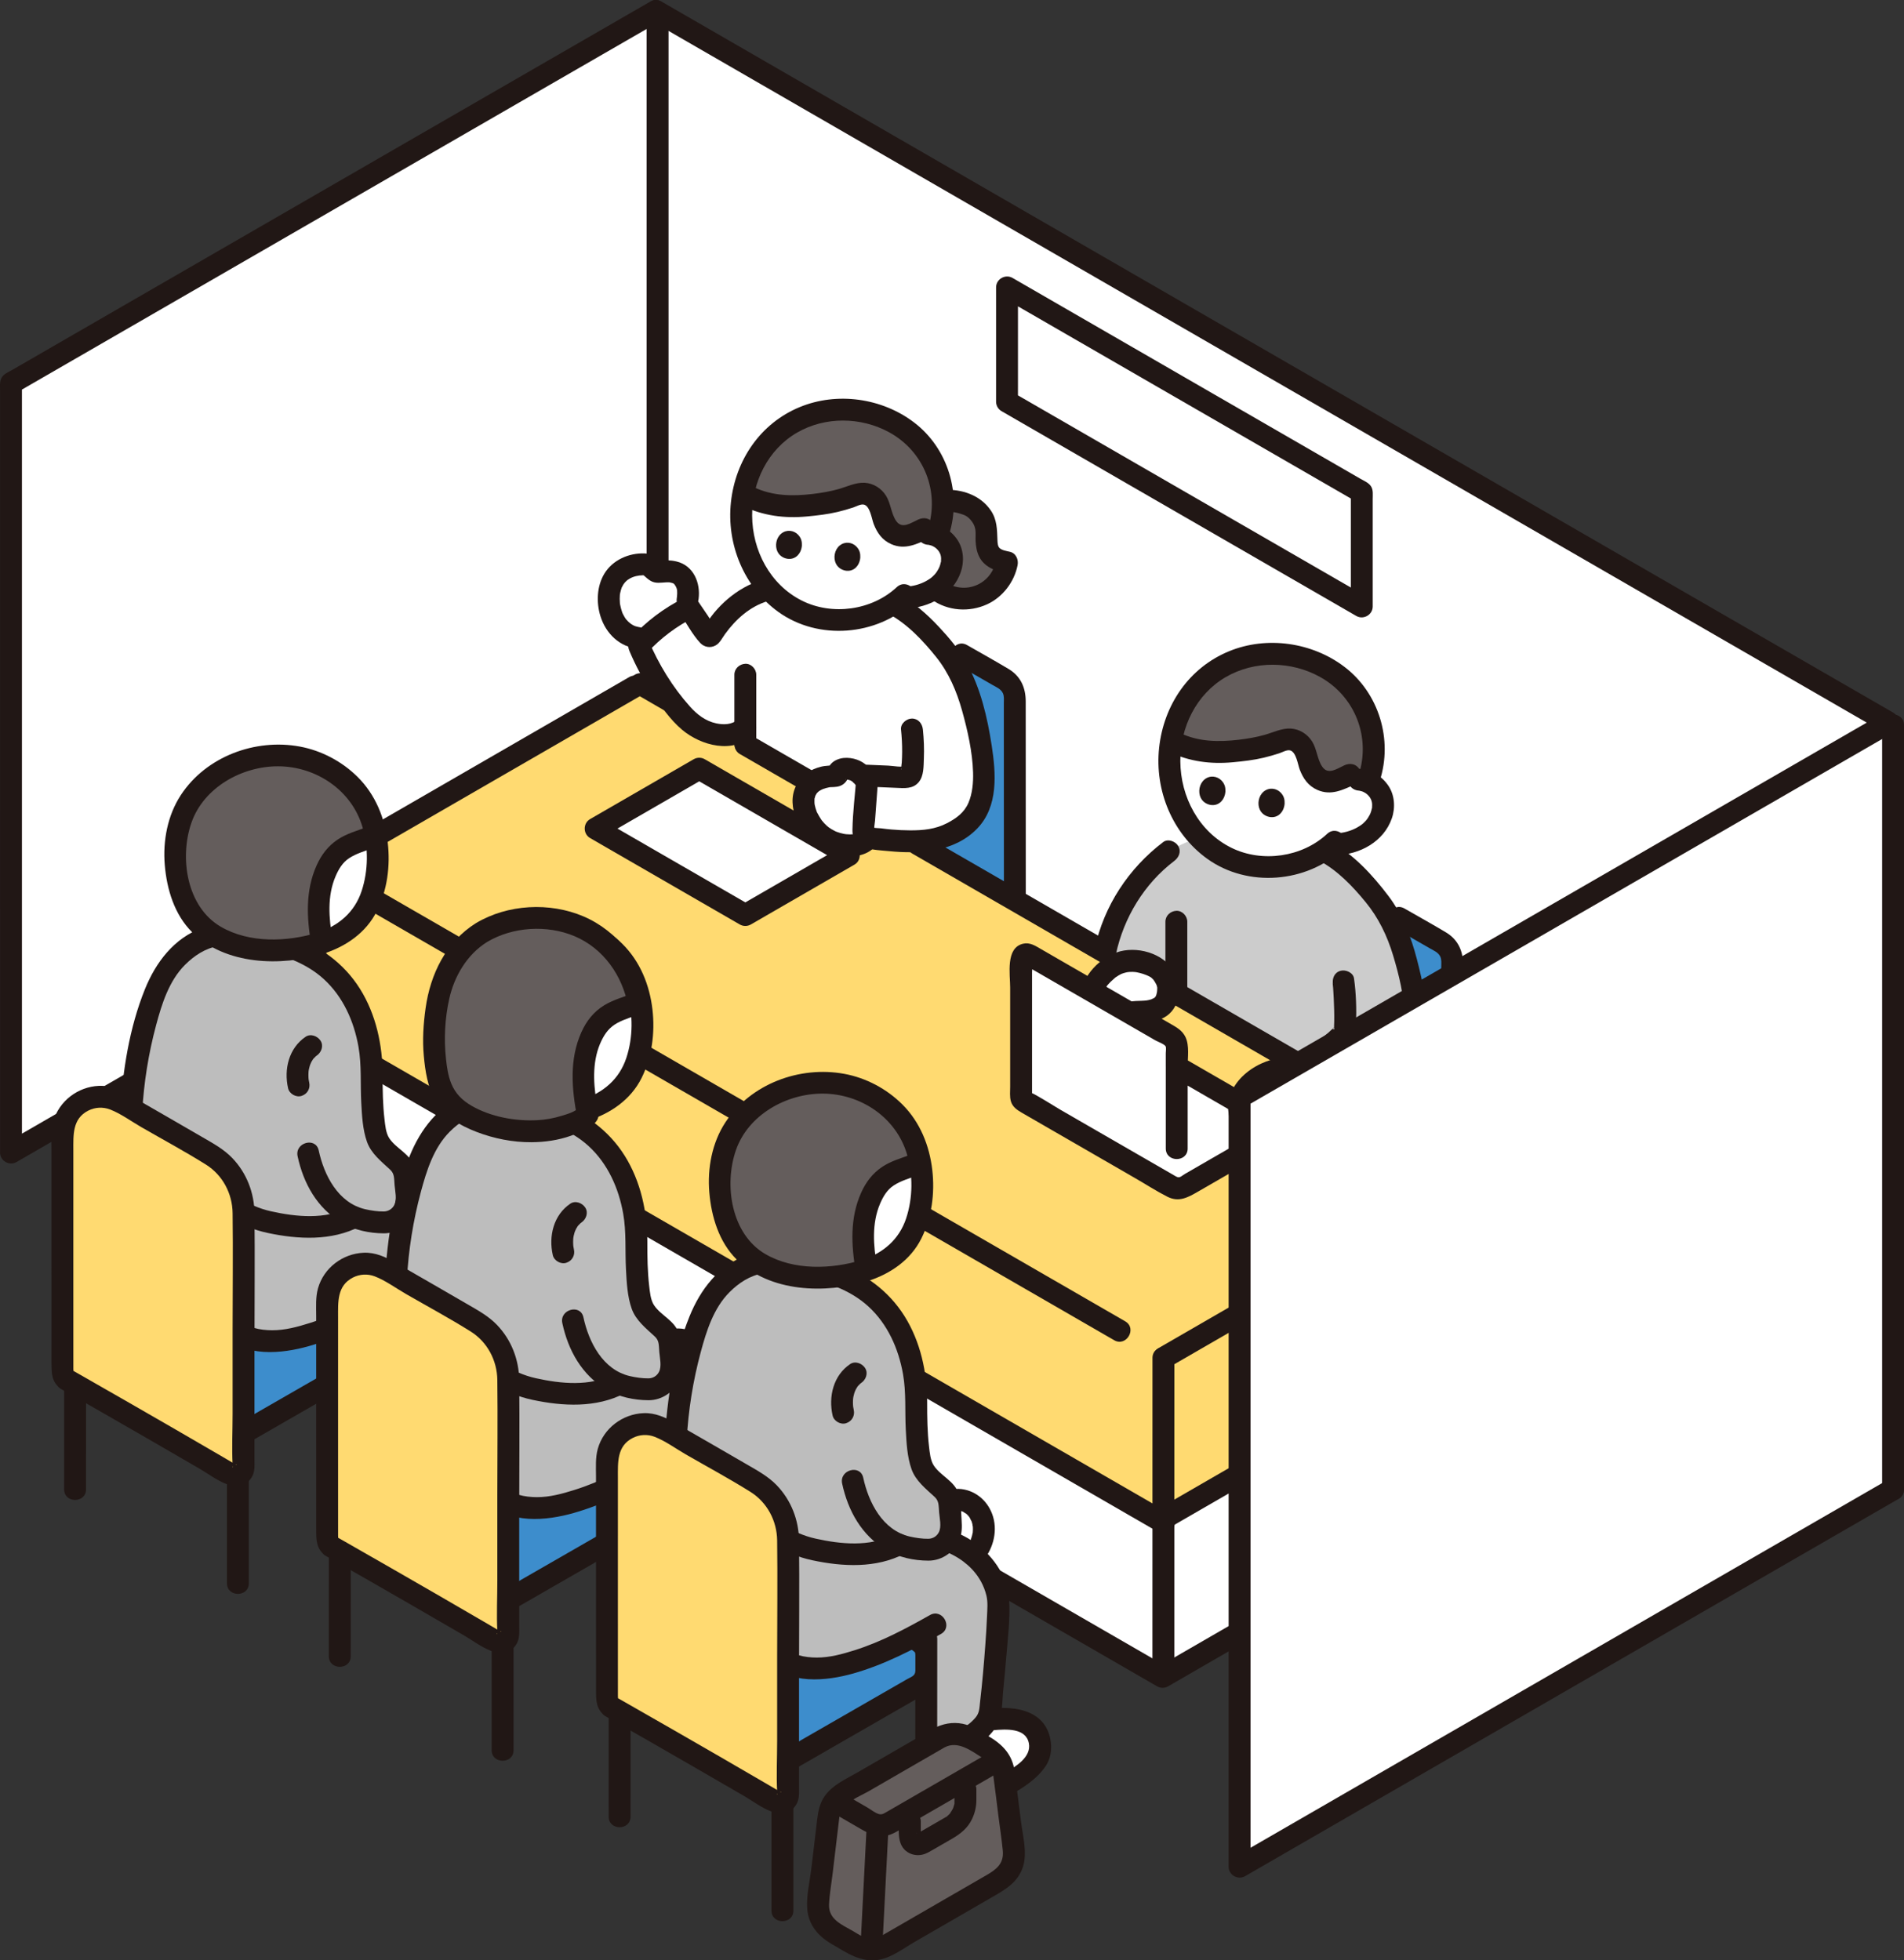 <?xml version="1.0" encoding="UTF-8"?><svg id="b" xmlns="http://www.w3.org/2000/svg" width="348.03" height="358.396" viewBox="0 0 348.03 358.396"><rect x="0" y="0" width="348.03" height="358.396" fill="#333333" stroke="none"/><defs><style>.r{fill:#bdbdbd;}.s{fill:#3d8dcc;}.t{fill:#fff;}.u{fill:none;}.v{fill:#211715;}.w{fill:#ffda71;}.x{fill:#ccc;}.y{fill:#645d5c;}</style></defs><g id="c"><path class="t" d="M211.12,277.44l2.41-.32c12.71-7.34,45.21-26.13,57.7-33.33v28.85c-15.28,8.83-43.98,25.42-58.72,33.93-20.75-11.98-109.39-63.17-154.88-89.43v-27.82h.89c42.15,24.34,127.79,73.79,152.6,88.12Z"/><path class="t" d="M2.175,69.975c-.055.032-.11.063-.165.095v140.65c39.585-22.86,79.728-46.027,118.126-68.197,33.246,19.195,163.552,94.442,225.896,130.431-.003-.326-.003-.653-.003-.653,0,0,0-69.856.003-139.721C283.538,96.505,152.754,20.981,119.895,2.008,94.688,16.549,46.702,44.26,2.175,69.975Z"/><g id="d"><path class="s" d="M256.106,205.346c-2.428-1.402-4.928-2.846-7.491-4.326v-37.286c5.633,3.243,11.709,6.74,14.811,8.525,1.252.721,2.018,2.044,2.018,3.488.003,6.201.011,23.44.016,35.001-2.975-1.718-6.1-3.523-9.354-5.403Z"/></g><path class="v" d="M254.703,169.547c2.213,1.274,4.427,2.548,6.64,3.822.708.408,1.563.739,1.928,1.525.262.564.174,1.243.174,1.851.001,2.895.003,5.789.004,8.684.003,7.641.006,15.281.009,22.922.001,3.369.002,6.737.002,10.106,0,2.574,4,2.578,4,0,0-14.02-.008-28.041-.015-42.061-.001-2.514-.921-4.605-3.135-5.934-2.501-1.502-5.061-2.913-7.589-4.368-2.235-1.286-4.252,2.169-2.019,3.454h0Z"/><g id="e"><path class="s" d="M182.486,162.83c-4.095-2.365-8.183-4.726-12.241-7.069v-39.274c5.156,2.968,10.414,5.995,13.226,7.614,1.252.721,2.018,2.044,2.018,3.488.003,6.567.011,25.513.016,36.985-1.007-.581-2.014-1.163-3.02-1.744Z"/></g><path class="v" d="M174.748,121.387c2.213,1.274,4.427,2.548,6.64,3.822.708.408,1.563.739,1.928,1.525.262.564.174,1.243.174,1.851.001,2.895.003,5.789.004,8.684.003,7.641.006,15.281.009,22.922.001,3.369.002,6.737.002,10.106,0,2.574,4,2.578,4,0,0-14.02-.008-28.041-.015-42.061-.001-2.514-.921-4.605-3.135-5.934-2.501-1.502-5.061-2.913-7.589-4.368-2.235-1.286-4.252,2.169-2.019,3.454h0Z"/><path class="w" d="M212.799,278.407c-22.348-12.905-111.124-64.169-154.28-89.084,0,0-.307-.177-.884-.509,0-9.151.002-19.436.003-29.571,18.528-10.7,41.537-23.995,58.359-33.716l.95-.544c59.936,34.611,120.22,69.425,180.01,103.953-8.176,4.714-24.88,14.36-24.88,14.36-11.785,6.805-45.537,26.311-58.544,33.824"/><path class="v" d="M56.631,176.873c-14.368,8.301-28.739,16.595-43.11,24.891-4.174,2.409-8.347,4.819-12.52,7.229l3.009,1.727V70.07l-.991,1.727c17.425-10.063,34.85-20.126,52.275-30.189,15.301-8.836,30.603-17.671,45.905-26.504,6.566-3.79,13.132-7.58,19.699-11.368,2.229-1.286.217-4.744-2.019-3.454-14.364,8.286-28.726,16.578-43.087,24.869-18.615,10.748-37.229,21.497-55.843,32.247-4.778,2.759-9.557,5.519-14.335,8.279-1.138.657-2.276,1.314-3.413,1.971-.527.304-1.173.573-1.607,1.007-.723.723-.586,1.73-.586,2.66v8.579c0,10.9,0,21.8,0,32.699S.01,148.282.01,166.126v44.594c0,1.522,1.697,2.485,3.009,1.727,14.623-8.444,29.249-16.885,43.872-25.329,3.92-2.263,7.839-4.527,11.758-6.791,2.228-1.287.216-4.745-2.019-3.454h0Z"/><path class="v" d="M213.809,249.901c16.224-9.371,32.445-18.747,48.668-28.12,3.537-2.043,7.073-4.086,10.61-6.129,2.229-1.287.217-4.745-2.019-3.454-16.013,9.247-32.022,18.501-48.033,27.752-3.748,2.166-7.497,4.332-11.246,6.497-2.228,1.287-.216,4.745,2.019,3.454h0Z"/><path class="v" d="M214.543,278.847c16.01-9.248,32.017-18.5,48.026-27.748,3.506-2.025,7.012-4.051,10.518-6.076,2.229-1.287.217-4.745-2.019-3.454-15.801,9.124-31.598,18.256-47.397,27.384-3.716,2.147-7.431,4.294-11.147,6.44-2.228,1.287-.216,4.745,2.019,3.454h0Z"/><path class="v" d="M67.718,166.527c8.728,5.039,17.456,10.078,26.184,15.117,10.276,5.933,20.551,11.866,30.827,17.8,10.449,6.034,20.899,12.068,31.348,18.102,9.063,5.233,18.126,10.467,27.189,15.7,6.291,3.633,12.582,7.265,18.873,10.898.506.292,1.011.584,1.517.876,2.233,1.29,4.25-2.166,2.019-3.454-5.843-3.374-11.687-6.749-17.53-10.123-8.797-5.08-17.595-10.16-26.392-15.24-10.363-5.984-20.727-11.968-31.09-17.953s-20.74-11.975-31.109-17.963c-9.003-5.198-18.006-10.397-27.01-15.595-.935-.54-1.869-1.079-2.804-1.619-2.233-1.289-4.25,2.166-2.019,3.454h0Z"/><path class="v" d="M57.51,191.05c9.862,5.694,19.724,11.388,29.586,17.082,11.718,6.766,23.436,13.532,35.154,20.298,11.814,6.822,23.628,13.644,35.443,20.466,10.337,5.969,20.674,11.938,31.012,17.908,7.112,4.107,14.224,8.214,21.336,12.32.583.337,1.166.673,1.749,1.01,2.233,1.29,4.25-2.166,2.019-3.454-6.598-3.81-13.197-7.62-19.795-11.43-10.03-5.792-20.059-11.583-30.089-17.375-11.715-6.765-23.431-13.53-35.146-20.295-11.827-6.829-23.654-13.659-35.482-20.488-10.178-5.877-20.357-11.754-30.535-17.63-1.077-.622-2.155-1.244-3.232-1.866-2.233-1.289-4.25,2.166-2.019,3.454h0Z"/><g id="f"><path class="v" d="M210.66,248.272c-.005,17.157-.008,34.315-.008,51.472,0,1.754,0,3.508,0,5.262,0,2.574,4,2.578,4,0,0-13.097.002-26.194.004-39.291.001-5.814.003-11.628.004-17.443,0-2.574-3.999-2.578-4,0h0Z"/></g><g id="g"><path class="v" d="M203.056,172.399c-11.418-6.594-22.837-13.188-34.255-19.782-2.233-1.29-4.25,2.166-2.019,3.454,11.418,6.594,22.837,13.188,34.255,19.782,2.233,1.29,4.25-2.166,2.019-3.454h0Z"/></g><g id="h"><path class="x" d="M230.988,153.213c-.348-.064-.695-.126-1.04-.187-1.402-.246-2.766-.46-3.989-.613-6.227-.778-12.324,3.257-12.324,3.257-5.889,4.427-10.09,11.047-11.589,18.26l.357,3.417c2.267-1.908,5.238-2.334,8.88-.459.977.503,2.253,2.333,2.25,3.724,0,.05,0,.099-.001.148,8.286,4.783,16.386,9.461,24.142,13.94.222.037.865.137,1.656.261.442,1.315.998,2.885,1.548,4.51.559,1.654,1.112,3.364,1.531,4.917,2.026-1.142,4.669-2.432,7.221-3.962,4.167-2.493,7.811-5.76,8.63-9.989.347-1.817.629-4.041.397-5.875-.801-6.474-2.438-14.269-6.471-19.594-2.458-3.259-6.34-7.462-10.124-9.403,0,0-4.326-1.041-9.057-1.97-.667-.131-1.343-.26-2.015-.383Z"/><path class="t" d="M199.429,183.364c.008-2.756.953-4.314,2.975-6.016,2.267-1.908,5.238-2.334,8.88-.459.977.503,2.253,2.333,2.25,3.724-.006,3.488-1.971,4.442-5.892,4.359-3.487-.074-6.363,3.852-7.752.653-.322-.742-.464-1.503-.461-2.261Z"/><path class="v" d="M201.429,183.364c.004-.353.018-.704.055-1.055-.035.335-.002.016.012-.047.039-.182.073-.363.121-.542.031-.115.065-.23.102-.344-.003.01.205-.523.087-.252s.126-.238.122-.23c.082-.153.171-.302.265-.448.064-.098.131-.194.199-.29-.249.35.109-.124.139-.158.167-.191.344-.373.525-.55.245-.239.501-.464.761-.685.484-.412-.153.095.15-.113.162-.112.326-.219.496-.319.14-.082.286-.154.428-.232.331-.184.145-.071.054-.034.3-.122.614-.215.93-.287.128-.029.257-.055.387-.076-.409.065.243-.011.268-.012.349-.016.7-.007,1.047.029-.298-.031.166.029.233.042.189.037.376.079.562.127.394.103.787.226,1.163.38.247.101.502.217.738.35.093.052.418.329.101.041.134.122.257.253.386.381.251.248.12.133.058.052.104.135.195.28.283.425.09.147.17.298.251.45.193.367.068.164.038.081.065.183.12.369.157.559-.021-.106.009-.341-.016.007-.008.12-.003.243-.008.364-.003.062-.075.695-.027.403.038-.238-.091.353-.123.474-.04.149-.248.48.005.035-.022.038-.123.209-.121.232.005.044-.11.168-.136.216.277-.523.133-.048-.003-.019-.026.005-.177.166-.18.17.328-.364.155-.101-.001-.014-.147.082-.751.294-.243.146-.236.069-.463.151-.704.205-.157.036-.697.116-.266.064-.359.044-.72.067-1.081.079-1.364.043-2.643.068-3.938.563-.707.27-1.392.591-2.077.911-.124.058-.247.116-.372.172-.09.041-.563.194-.092.043-.217.07-.538.123-.728.232-.223.128.497-.031.103-.01-.184.01-.477-.08.077.032-.303-.061.122.061.162.082-.174-.108-.137-.074.112.105-.114-.123-.122-.122-.024.004l.068.094c-.06-.085-.115-.173-.166-.265-.199-.35.031.213-.141-.335-.146-.463-.193-.774-.201-1.232-.02-1.08-.905-2-2-2-1.069,0-2.02.915-2,2,.037,2.025.767,4.618,2.914,5.334,1.476.493,2.908-.149,4.232-.766.311-.145.623-.288.934-.434.525-.247-.371.126.179-.077.17-.063.338-.129.51-.186.345-.114.699-.211,1.059-.267-.453.071.143.005.201.003.199-.005.399.005.599.005,1.592.002,3.249-.165,4.678-.92,2.995-1.583,3.48-5.75,1.878-8.473-1.977-3.36-6.942-4.738-10.545-3.447-1.854.664-3.488,1.911-4.708,3.453-1.338,1.691-1.902,3.628-1.929,5.774-.013,1.081.929,2,2,2,1.095,0,1.987-.915,2-2Z"/><path class="v" d="M212.626,153.943c-6.316,4.796-10.851,11.668-12.508,19.456-.225,1.056.312,2.162,1.397,2.46.996.274,2.234-.336,2.46-1.397,1.427-6.704,5.186-12.901,10.67-17.065.859-.652,1.309-1.724.718-2.736-.495-.846-1.871-1.375-2.736-.718h0Z"/><path class="t" d="M198.962,208.158c-3.939-2.274-7.877-4.548-11.815-6.822-.309-.179-.5-.509-.5-.866v-25.014c0-.77.833-1.251,1.5-.866l25.942,14.978c.619.357,1,1.018,1,1.732v3.709c6.07,3.51,12.147,7.019,18.225,10.529.667.385.668,1.348,0,1.734-5.645,3.262-11.295,6.519-16.94,9.781-.619.358-1.381.358-2,0-5.139-2.965-10.277-5.931-15.413-8.896Z"/><path class="v" d="M213.025,168.516v13.301c0,1.046.92,2.048,2,2s2-.879,2-2v-13.301c0-1.046-.92-2.048-2-2s-2,.879-2,2h0Z"/><path class="v" d="M217.09,209.971c0-4.987,0-9.974,0-14.961l-3.009,1.727c3.531,2.041,7.062,4.081,10.593,6.121,1.696.979,3.392,1.959,5.087,2.938.424.245.848.49,1.272.735l.424.245c.479.429.598.305.358-.37.001-.919.059-.611-.568-.248-.494.285-.988.571-1.482.856-3.529,2.038-7.059,4.074-10.589,6.112-.847.489-1.694.978-2.541,1.467-.729.421-.984.889-1.684.485-1.729-.998-3.459-1.996-5.188-2.994-3.602-2.079-7.203-4.158-10.805-6.237-1.728-.998-3.457-1.996-5.185-2.994-.534-.308-5.057-3.138-5.185-2.994-.066.074.044,1.02.059.163.008-.46,0-.921,0-1.381v-4.363c0-3.913,0-7.826,0-11.74v-4.82c0-.627.199-1.612,0-2.21-.035-.104-1.944.38-1.321.918.229.198.573.331.834.482l3.194,1.844,9.834,5.678,9.97,5.756c.419.242,1.638.672,1.9,1.097.144.234.031.961.031,1.277v2.45c0,2.574,4,2.578,4,0,0-1.673.349-3.855-.395-5.406-.567-1.182-1.556-1.739-2.618-2.353l-8.947-5.165-11.167-6.447-3.692-2.131c-1.01-.583-1.997-1.259-3.245-.977-3.266.739-2.379,5.597-2.379,8.06v12.911c0,1.713,0,3.426,0,5.139,0,.861-.114,1.864.132,2.705.302,1.03,1.131,1.587,2.006,2.092,1.008.582,2.016,1.164,3.025,1.746,2.016,1.164,4.033,2.329,6.049,3.493,3.89,2.246,7.779,4.491,11.669,6.736,1.936,1.118,3.845,2.352,5.837,3.368,2.146,1.095,3.823.112,5.713-.979,3.811-2.201,7.624-4.401,11.436-6.601.918-.53,1.835-1.06,2.753-1.59.904-.522,1.78-.979,2.252-1.947.948-1.947-.462-3.429-2.042-4.342-3.886-2.244-7.772-4.488-11.658-6.733-1.907-1.102-3.813-2.203-5.719-3.306-1.312-.758-3.009.206-3.009,1.727,0,4.987,0,9.974,0,14.961,0,2.574,4,2.578,4,0h0Z"/><path class="t" d="M230.125,206.452c-.711-.162-1.409-.404-2.017-.821-2.183-1.497-2.002-4.216-.652-6.123.893-1.261,2.117-2.328,3.142-2.89,2.522-1.381,6.869-2.132,9.127-.503.724,2.109,1.621,4.644,2.314,6.975-1.933,2.098-5.659,3.45-8.092,3.6-1.125.069-2.277.059-3.39-.149-.144-.027-.288-.056-.432-.089Z"/><path class="v" d="M243.642,179.94c-.12-.85.027.488.043.72.044.623.078,1.247.107,1.871.066,1.413.114,2.83.087,4.245-.006.292-.013.584-.03.876-.014.234.114.754-.007.314.185.673-.57-.157.123-.092-.213-.02-.954.755-1.132.899-1.713,1.39-3.383,2.831-5.103,4.212-.519.417-.717,1.333-.514,1.946,1.098,3.327,2.336,6.608,3.263,9.99.347,1.264,1.815,1.823,2.938,1.195,3.938-2.201,8.073-4.083,11.533-7.032,1.537-1.31,2.944-2.869,3.927-4.641,1.089-1.965,1.485-4.077,1.732-6.286.469-4.194-.566-8.742-1.617-12.794-1.058-4.082-2.625-8.159-5.188-11.543-2.922-3.857-6.408-7.689-10.735-9.98-2.274-1.204-4.297,2.248-2.019,3.454,3.404,1.802,6.167,4.694,8.584,7.645,2.364,2.888,3.938,6.173,5.012,9.735,1.059,3.513,2.02,7.428,2.093,11.115.075,3.803-.985,7.05-3.754,9.692-3.307,3.155-7.645,4.979-11.586,7.182l2.938,1.195c-.927-3.381-2.165-6.663-3.263-9.99l-.514,1.946c1.908-1.533,3.752-3.145,5.669-4.667,1.377-1.093,1.581-2.251,1.64-3.914.097-2.758.018-5.62-.369-8.356-.151-1.071-1.515-1.657-2.46-1.397-1.151.316-1.548,1.386-1.397,2.46h0Z"/><path class="v" d="M240.533,201.775c-.328.333-.641.608-.813.726-.438.3-.883.58-1.352.828-.222.118-.449.225-.675.335-.25.122-.083.049-.412.177-.488.19-.986.356-1.49.496-.441.122-.885.209-1.333.3-.079.016-.4.052-.004.006-.085.01-.171.021-.257.027-.3.019-.6.04-.901.049-1.167.035-2.262-.023-3.366-.396-.226-.076-.264-.092-.506-.23-.104-.059-.209-.121-.307-.19.202.143-.055-.049-.08-.074-.093-.093-.185-.183-.273-.282.026.029.152.216.026.029-.051-.077-.093-.16-.146-.236-.283-.407.027.15-.056-.1-.066-.198-.122-.399-.154-.606.063.393.024-.14.02-.273-.003-.09.009-.182.016-.271-.03.373-.012.074.011-.01.065-.239.123-.477.204-.712-.114.331.096-.195.148-.291.106-.193.222-.382.35-.562.267-.373.657-.783,1.037-1.143.414-.392.568-.52.974-.781.189-.122.383-.234.582-.338.108-.057.658-.311.43-.215.527-.222,1.082-.392,1.635-.533.287-.073.577-.137.869-.19.145-.027.293-.054.44-.073-.21.027.072-.004.131-.008.613-.043,1.221-.064,1.835-.004.241.024.026.003-.019-.004.166.027.33.062.493.103.284.071.557.165.827.275,1,.409,2.198-.444,2.46-1.397.315-1.146-.393-2.05-1.397-2.46-2.478-1.013-5.6-.594-8.044.321-2.564.959-5.02,2.803-6.226,5.326s-.982,5.679,1.313,7.525c2.442,1.964,6.03,2.078,8.999,1.573,2.84-.482,5.805-1.827,7.841-3.892,1.809-1.835-1.018-4.665-2.828-2.828h0Z"/><path class="t" d="M213.763,138.249c-.187,5.159,1.452,10.396,4.881,14.277,1.365,1.545,2.983,2.869,4.791,3.863,5.958,3.276,13.842,2.709,19.222-1.383.563-.428,1.258-.633,1.964-.675,1.987-.118,4.107-.883,5.665-2.133,1.706-1.369,2.803-3.679,2.466-5.785-.145-.909-.588-1.732-1.212-2.383-.812-.848-1.139-2.077-.866-3.219,1.539-6.434-.852-13.577-6.513-17.599-7.919-5.626-19.112-4.852-25.619,2.551-3.03,3.447-4.616,7.937-4.781,12.486Z"/><path class="y" d="M218.037,126.366c-2.1,2.613-3.424,5.755-3.983,9.04,4.767,2.593,9.245,2.296,13.89,1.638,1.779-.158,4.357-.876,6.563-1.664,1.635-.584,3.248.117,3.926,1.819.361.907.76,2.179,1.23,3.379.775,1.978,3.062,2.89,4.996,2.01l.077-.035c1.241-.565,2.692-.405,3.78.417h0s.557.421,1.121.847c3.255-7.085,1.086-15.942-5.476-20.604-7.919-5.626-19.112-4.852-25.619,2.551-.174.198-.343.399-.507.603Z"/><path class="v" d="M252.214,142.724c2.412-7.509-.161-16.004-6.448-20.796-5.915-4.509-14.2-5.703-21.102-2.868-7.349,3.019-11.952,9.851-12.79,17.651s2.423,15.721,8.81,20.304c7.38,5.297,18.144,4.413,24.729-1.74,1.885-1.761-.948-4.586-2.828-2.828-4.564,4.265-11.884,5.318-17.495,2.551-5.967-2.943-9.303-9.312-9.339-15.833-.034-6.175,2.871-12.214,8.296-15.375,5.272-3.072,12.003-2.957,17.297.004,6.337,3.545,9.235,10.954,7.015,17.867-.789,2.457,3.072,3.508,3.857,1.063h0Z"/><path class="v" d="M248.4,144.553c.466.033-.295-.1.119.012.158.043.319.075.476.125.172.055.429.204.132.043.145.078.292.151.433.237.133.082.397.289.132.07.127.105.25.215.367.332s.227.239.331.367c-.278-.344.014.048.066.134.085.142.161.288.232.437-.192-.407,0,.04.029.143.046.161.082.325.109.49-.075-.457-.013.05-.011.157.003.174-.01.347-.017.521-.019.458.086-.247-.029.161-.048.17-.08.344-.131.514-.019.065-.226.622-.144.431.087-.203-.14.274-.169.328-.085.159-.177.314-.274.466-.034.053-.335.475-.209.312s-.207.233-.25.279c-.122.131-.249.258-.38.379-.048.044-.425.355-.285.249.137-.104-.281.19-.34.229-.161.105-.326.205-.493.3-1.192.676-2.603,1.042-3.873,1.073-1.045.026-2.049.902-2,2,.048,1.062.88,2.027,2,2,4.35-.107,8.716-2.471,10.191-6.73.67-1.933.529-4.247-.635-5.967-1.246-1.84-3.163-2.939-5.375-3.095-1.046-.074-2.046.973-2,2,.051,1.147.88,1.921,2,2h0Z"/><path class="v" d="M223.991,144.724c-.008.13-.089,1.424-1.148,2.12-.695.456-1.393.344-1.612.305-.169-.03-1.268-.246-1.773-1.336-.479-1.033-.262-2.5.71-3.306,1.008-.836,2.339-.603,3.091.17.677.696.755,1.388.732,2.047Z"/><path class="v" d="M234.812,146.934c-.008.13-.089,1.424-1.148,2.12-.695.456-1.393.344-1.612.305-.169-.03-1.268-.246-1.773-1.336-.479-1.033-.262-2.5.71-3.306,1.008-.836,2.339-.603,3.091.17.677.696.755,1.388.732,2.047Z"/><path class="v" d="M213.677,137.46c3.715,1.772,7.626,2.281,11.704,1.895,1.875-.177,3.783-.392,5.618-.829.959-.229,1.907-.505,2.844-.81.567-.184,1.381-.684,1.988-.522,1.107.295,1.403,2.611,1.749,3.513.633,1.652,1.564,2.985,3.233,3.715,2.513,1.099,4.672-.024,6.947-1.059.983-.447,1.223-1.872.718-2.736-.591-1.01-1.749-1.167-2.736-.718-1.323.602-2.981,1.851-4.059.247-.909-1.353-.968-3.198-1.842-4.594-.849-1.355-2.288-2.27-3.894-2.365-1.652-.097-3.24.721-4.804,1.157-1.552.433-3.1.696-4.697.886-3.683.438-7.341.392-10.75-1.234-2.312-1.103-4.344,2.345-2.019,3.454h0Z"/></g><g id="i"><path class="v" d="M238.597,192.924c-7.521-4.343-15.042-8.687-22.562-13.03-2.233-1.29-4.25,2.166-2.019,3.454,7.521,4.343,15.042,8.687,22.562,13.03,2.233,1.29,4.25-2.165,2.019-3.454h0Z"/></g><path class="v" d="M116.074,126.78c2.073,1.211,4.153,2.408,6.232,3.609.906.524,2.23.241,2.736-.718s.25-2.177-.718-2.736c-2.079-1.201-4.159-2.398-6.232-3.609-.904-.528-2.232-.238-2.736.718s-.248,2.173.718,2.736h0Z"/><path class="v" d="M247.606,202.749c7.448,4.3,14.898,8.597,22.342,12.904,2.232,1.291,4.249-2.164,2.019-3.454-7.444-4.307-14.894-8.603-22.342-12.904-2.233-1.289-4.25,2.166-2.019,3.454h0Z"/><path class="v" d="M122.199,114.119c0-8.652,0-17.304,0-25.956,0-17.126,0-34.251,0-51.377,0-10.685,0-21.37,0-32.055,0-2.574-4-2.578-4,0,0,18.8,0,37.599,0,56.399,0,14.296,0,28.592,0,42.887,0,3.367,0,6.734,0,10.102,0,2.574,4,2.578,4,0h0Z"/><path class="v" d="M118.891,3.737c9.652,5.573,19.303,11.147,28.955,16.72,14.592,8.426,29.183,16.852,43.775,25.278,17.158,9.907,34.315,19.815,51.473,29.722s34.392,19.858,51.589,29.787c14.857,8.578,29.714,17.156,44.572,25.733,1.546.892,3.091,1.785,4.637,2.677,2.233,1.289,4.25-2.166,2.019-3.454-14.403-8.314-28.806-16.629-43.208-24.945-17.04-9.838-34.079-19.677-51.119-29.515-17.3-9.989-34.599-19.978-51.899-29.968-15.031-8.68-30.063-17.359-45.094-26.039-10.389-5.999-20.778-11.999-31.168-17.998-.838-.484-1.676-.968-2.514-1.452-2.233-1.29-4.25,2.166-2.019,3.454h0Z"/><path class="v" d="M186.072,70.762c.001-6.074.001-12.148.001-18.222l-3.009,1.727c16.679,9.631,33.358,19.263,50.037,28.893,4.936,2.85,9.873,5.701,14.809,8.551l-.991-1.727c0,6.965,0,13.931,0,20.896l3.009-1.727c-17.072-9.857-34.143-19.715-51.214-29.572-4.545-2.624-9.089-5.248-13.634-7.872l.991,1.727c0-.891,0-1.783,0-2.674,0-2.574-3.999-2.578-4,0,0,.891,0,1.783,0,2.674,0,.702.381,1.375.991,1.727,16.679,9.631,33.359,19.263,50.038,28.894,4.936,2.85,9.873,5.701,14.809,8.551,1.312.758,3.009-.205,3.009-1.727,0-6.551,0-13.102,0-19.653,0-.742.119-1.583-.273-2.253-.417-.714-1.316-1.063-2.006-1.462-1.432-.827-2.864-1.654-4.296-2.481-2.861-1.652-5.721-3.303-8.582-4.955-10.996-6.349-21.991-12.698-32.987-19.048-5.897-3.405-11.795-6.811-17.692-10.217-1.312-.758-3.009.205-3.009,1.727,0,6.074,0,12.148-.001,18.222,0,2.574,4,2.578,4,0Z"/><path class="v" d="M114.989,123.8c-15.035,8.688-30.069,17.376-45.106,26.061-3.717,2.147-7.433,4.294-11.15,6.44-.847.489-2.061.948-2.664,1.729-.754.978-.43,2.696-.43,3.865,0,2.49,0,4.98-.001,7.47-.001,9.178-.002,18.356-.003,27.534,0,6.747,0,13.494,0,20.241,0,.702.381,1.375.991,1.727,10.243,5.914,20.486,11.828,30.729,17.743,11.879,6.859,23.758,13.719,35.637,20.578s23.731,13.703,35.597,20.555c10.202,5.891,20.405,11.783,30.607,17.674,6.889,3.978,13.779,7.957,20.668,11.935.546.315,1.092.631,1.638.946.623.36,1.396.36,2.019,0,14.102-8.148,28.203-16.298,42.304-24.447,3.45-1.994,6.9-3.988,10.35-5.982,1.468-.849,2.936-1.697,4.404-2.546.728-.421,1.704-.803,2.222-1.475.527-.683.429-1.533.429-2.345,0-7.155,0-14.311.001-21.466.001-12.038.003-24.076.007-36.114,0-2.574-3.999-2.578-4,0-.005,16.979-.007,33.958-.008,50.937,0,2.592,0,5.184,0,7.776l.991-1.727c-15.73,9.091-31.46,18.182-47.191,27.273-3.843,2.221-7.685,4.441-11.528,6.662h2.019c-6.359-3.672-12.719-7.344-19.078-11.017-9.879-5.704-19.757-11.409-29.636-17.113-11.748-6.784-23.496-13.568-35.244-20.351-11.968-6.911-23.935-13.821-35.903-20.731-10.538-6.085-21.075-12.169-31.613-18.253-1.134-.655-2.269-1.31-3.403-1.965l.991,1.727c0-13.939.001-27.879.003-41.818,0-5.36.001-10.72.002-16.08l-.991,1.727c15.456-8.926,30.91-17.855,46.364-26.785,3.998-2.31,7.996-4.621,11.994-6.931,2.228-1.288.216-4.746-2.019-3.454h0Z"/><path class="t" d="M346.03,272.3c-27.39,15.81-74.31,42.91-119.45,68.98v-140.66c44.71-25.81,91.15-52.63,118.64-68.51"/><path class="v" d="M345.021,270.573c-13.215,7.628-26.429,15.259-39.643,22.889-16.692,9.639-33.383,19.279-50.074,28.919-9.911,5.724-19.822,11.448-29.733,17.172l3.009,1.727v-140.66l-.991,1.727c17.281-9.976,34.561-19.953,51.841-29.931,15.358-8.868,30.715-17.737,46.072-26.607,6.909-3.99,13.818-7.981,20.727-11.972,2.228-1.287.216-4.745-2.019-3.454-13.184,7.616-26.369,15.231-39.554,22.846-16.493,9.525-32.986,19.049-49.48,28.572-9.868,5.698-19.737,11.395-29.606,17.092-.609.352-.991,1.025-.991,1.727v140.66c0,1.522,1.697,2.485,3.009,1.727,17.435-10.07,34.871-20.139,52.306-30.209,15.509-8.957,31.018-17.914,46.528-26.869,6.872-3.968,13.743-7.935,20.616-11.902,2.229-1.287.217-4.744-2.019-3.454h0Z"/><path class="v" d="M344.03,132.55v139.75c0,2.574,4,2.578,4,0v-139.75c0-2.574-4-2.578-4,0h0Z"/><g id="j"><path class="t" d="M149.804,152.461c-2.049-1.801-3.786-5.356-2.488-8.01.892-1.823,3.204-2.582,5.107-2.564.245.002.509.01.646-.236.082-.146.106-.318.179-.469.191-.397.664-.568,1.101-.621,1.309-.158,2.67.446,3.419,1.534l.693,1.008c-.214,2.88-.428,5.759-.642,8.638-.023.303-.039.63.125.886.119.186.294.371.511.41.019.003.039.007.057.01-.321,1.058-1.258,1.337-2.146,1.442-2.282.27-4.664-.439-6.427-1.913-.045-.038-.09-.076-.134-.115Z"/><path class="t" d="M169.446,115.225c-1.911-1.94-4.059-3.733-6.175-4.818l-23.441-2.446c-4.162,1.16-7.422,4.445-9.791,8.059-.107.164-.28.352-.462.28-.079-.031-.131-.105-.179-.175-1.142-1.677-2.285-3.354-3.426-5.032-3.467,1.695-6.601,4.064-9.182,6.932,2.053,4.927,5,9.48,8.653,13.371,1.035,1.103,2.775,2.112,4.212,2.584s4.75.917,6.58-1.026c0,1.036,0,2.101,0,3.165,6.993,4.04,14.308,8.264,21.808,12.595-.075,1.009-.15,2.017-.225,3.026-.023.303-.039.63.125.886.119.186.294.371.511.41,3.743.656,6.534.872,10.153.725,2.734-.111,5.411-1.243,7.626-2.85,2.367-1.717,3.35-4.552,3.539-7.529.125-1.161.14-2.313-.011-3.51-.801-6.474-2.333-14.737-6.367-20.062-.76-1.007-1.655-2.105-2.642-3.198-.42-.466-.857-.931-1.308-1.387Z"/><g id="k"><path class="t" d="M155.185,156.338c-.809-.467-26.139-15.094-27.375-15.808-.55.318-18.514,10.7-18.947,10.95,2.371,1.371,24.412,14.098,27.373,15.808.505-.292,18.531-10.708,18.949-10.949,0,0,0,0,0,0Z"/></g><g id="l"><path class="v" d="M156.195,154.611c-7.845-4.529-15.689-9.06-23.533-13.589-1.281-.74-2.561-1.479-3.842-2.219-.623-.36-1.396-.36-2.019,0-6.317,3.648-12.63,7.302-18.947,10.95-1.298.75-1.297,2.704,0,3.454,7.664,4.43,15.331,8.855,22.997,13.282,1.459.842,2.917,1.684,4.376,2.527.623.36,1.396.36,2.019,0,6.317-3.648,12.631-7.301,18.949-10.949.829-.479,1.07-1.376.919-2.259h0c-.182-1.066-1.494-1.663-2.46-1.398-1.128.31-1.579,1.392-1.397,2.46h0c.306-.752.613-1.505.919-2.258-6.317,3.648-12.632,7.3-18.949,10.949h2.019c-7.768-4.486-15.536-8.971-23.303-13.457-1.357-.784-2.713-1.567-4.07-2.351v3.454c6.317-3.648,12.63-7.302,18.947-10.95h-2.019c7.918,4.572,15.836,9.145,23.754,13.717,1.207.697,2.414,1.394,3.621,2.091,2.233,1.289,4.25-2.166,2.019-3.454Z"/></g><path class="v" d="M134.236,123.356v12.636c0,1.046.92,2.048,2,2s2-.879,2-2v-12.636c0-1.046-.92-2.048-2-2s-2,.879-2,2h0Z"/><path class="t" d="M144.217,77.646c6.405-3.976,14.909-3.643,21.271.877,6.212,4.414,8.433,12.638,5.772,19.473,1.369.614,2.461,1.895,2.704,3.418.332,2.078-.75,4.357-2.433,5.707-1.834,1.471-4.456,2.262-6.707,2.097-5.299,4.641-13.596,5.442-19.786,2.038-1.784-.981-3.381-2.287-4.727-3.812-6.367-7.205-6.479-19.146-.099-26.405,1.192-1.356,2.544-2.487,4.005-3.394Z"/><path class="y" d="M145.632,76.854c-2.006,1.007-3.851,2.401-5.419,4.186-2.302,2.619-3.758,5.846-4.381,9.241,4.891,2.797,9.47,2.501,14.225,1.827,1.779-.158,4.357-.876,6.563-1.664,1.635-.584,3.248.117,3.926,1.819.361.907.76,2.179,1.23,3.379.775,1.978,3.062,2.89,4.996,2.01l.385-.175c1.241.063,2.514.128,2.514.128,2.053.105,3.963,1.73,4.296,3.808.332,2.078-.75,4.357-2.433,5.707-.199.159-.407.311-.622.454.77.635,1.638,1.134,2.578,1.452,1.846.629,3.908.553,5.717-.179.342-.144.679-.311.998-.493,2.008-1.175,3.458-3.257,3.871-5.547-1.082-.25-2.237-.549-2.946-1.395-.964-1.128-.792-2.792-.813-4.267-.031-1.615-.869-3.055-2.086-4.103-1.393-1.206-4.415-1.586-5.802-1.481,0,0-.026.002-.066.005-.144-5.026-2.535-9.964-6.872-13.045-5.904-4.194-13.653-4.783-19.857-1.669Z"/><path class="v" d="M172.427,93.563c1.335-.081,2.354.068,3.642.531.527.189.878.423,1.32.92s.774,1.088.888,1.745.019,1.43.051,2.122c.047,1.004.209,1.992.66,2.899.885,1.782,2.728,2.529,4.553,2.958l-1.397-2.46c-.393,1.991-1.564,3.733-3.442,4.612-2.153,1.008-4.521.598-6.409-.748-.88-.627-2.226-.155-2.736.718-.587,1.004-.165,2.108.718,2.736,2.974,2.12,6.901,2.392,10.194.868,2.83-1.31,4.931-4.077,5.533-7.123.203-1.028-.283-2.199-1.397-2.46-.613-.144-1.468-.263-1.903-.692-.327-.323-.361-.933-.38-1.441-.071-1.955-.067-3.741-1.219-5.433-1.916-2.816-5.357-3.952-8.677-3.751-1.078.065-2,.872-2,2,0,1.032.916,2.066,2,2h0Z"/><path class="v" d="M173.458,97.782c2.381-7.416-.157-15.806-6.365-20.541-5.871-4.478-14.075-5.639-20.917-2.813-7.216,2.981-11.74,9.722-12.57,17.385s2.381,15.558,8.703,20.086c7.298,5.228,17.92,4.361,24.431-1.721,1.885-1.761-.948-4.585-2.828-2.828-4.543,4.244-11.829,5.247-17.381,2.435-5.788-2.931-9.019-9.158-9.05-15.522-.03-6.111,2.852-12.074,8.234-15.182,5.118-2.956,11.64-2.874,16.799-.058,6.347,3.465,9.301,10.799,7.087,17.695-.789,2.457,3.072,3.509,3.857,1.063h0Z"/><path class="v" d="M169.669,99.606c.465.033-.303-.101.11.011.156.043.315.074.469.124.179.058.419.2.123.04.143.078.288.149.427.234.14.086.388.284.125.065.125.104.247.212.362.328s.224.236.327.363c-.283-.348.008.038.061.127.084.14.159.284.229.431-.196-.412-.004.029.026.135.045.159.08.32.107.483-.077-.463-.014.038-.012.148.003.172-.01.342-.017.514-.018.458.087-.256-.028.152-.047.168-.079.34-.129.507-.019.063-.227.621-.141.422.091-.211-.137.267-.166.321-.084.157-.174.31-.27.46-.033.052-.335.475-.204.306s-.202.228-.244.273c-.12.13-.245.254-.375.374-.046.043-.426.355-.278.244.145-.11-.276.187-.333.224-.159.104-.321.202-.486.296-1.171.665-2.562,1.025-3.808,1.055-1.045.026-2.049.902-2,2,.048,1.062.88,2.027,2,2,4.305-.106,8.621-2.446,10.081-6.659.663-1.914.523-4.205-.63-5.908-1.235-1.824-3.134-2.912-5.327-3.067-1.046-.074-2.046.973-2,2,.051,1.147.88,1.921,2,2h0Z"/><path class="v" d="M146.573,99.748c-.007.128-.087,1.405-1.133,2.092-.686.45-1.374.339-1.591.301-.167-.03-1.251-.242-1.749-1.318-.472-1.019-.258-2.467.701-3.262.995-.824,2.308-.595,3.05.168.668.687.745,1.369.722,2.019Z"/><path class="v" d="M157.25,101.929c-.007.128-.087,1.405-1.133,2.092-.686.45-1.374.339-1.591.301-.167-.03-1.251-.242-1.749-1.318-.472-1.019-.258-2.467.701-3.262.995-.824,2.308-.595,3.05.168.668.687.745,1.369.722,2.019Z"/><path class="v" d="M135.788,92.526c3.715,1.772,7.626,2.281,11.704,1.895,1.875-.177,3.783-.392,5.618-.829.959-.229,1.907-.505,2.844-.81.567-.184,1.381-.684,1.988-.522,1.107.295,1.403,2.611,1.749,3.513.633,1.652,1.564,2.985,3.233,3.715,2.513,1.099,4.672-.024,6.947-1.059.983-.447,1.223-1.872.718-2.736-.591-1.01-1.749-1.167-2.736-.718-1.323.602-2.981,1.851-4.059.247-.909-1.353-.968-3.198-1.842-4.594-.849-1.355-2.288-2.27-3.894-2.365-1.652-.097-3.24.721-4.804,1.157-1.552.433-3.1.696-4.697.886-3.683.438-7.341.392-10.75-1.234-2.312-1.103-4.344,2.345-2.019,3.454h0Z"/><path class="v" d="M162.262,112.134c3.511,1.859,6.357,4.876,8.824,7.941,2.343,2.911,3.779,6.29,4.777,9.867s1.89,7.52,2.003,11.261c.055,1.837-.112,3.868-.847,5.575-.766,1.781-2.224,2.841-3.901,3.71-2.16,1.119-4.376,1.328-6.771,1.318-1.136-.005-2.272-.056-3.403-.156-.635-.056-1.27-.126-1.902-.213-.315-.044-1.53-.04-1.684-.223l.514.883c-.205-.512.032-1.508.076-2.092.068-.91.135-1.821.203-2.731.135-1.821.271-3.641.406-5.462l-2,2c1.741.074,3.483.149,5.224.223,1.522.065,3.103.249,4.174-1.068.927-1.14.858-2.885.917-4.275.075-1.778.003-3.553-.178-5.323-.11-1.074-.841-2-2-2-.996,0-2.111.919-2,2,.14,1.367.218,2.737.207,4.112-.005.646-.027,1.292-.068,1.937-.019.297-.114.674-.074.966.058.427-.146.268-.007.146l.883-.514c-.845.335-2.343-.003-3.279-.043-1.266-.054-2.533-.108-3.799-.162-1.138-.049-1.923.959-2,2-.245,3.291-.684,6.631-.739,9.93-.06,3.659,3.975,3.599,6.7,3.868,5.597.552,11.947.183,16.115-4.143,3.894-4.041,3.42-10.088,2.636-15.181-.795-5.163-2.016-10.429-4.566-15.036-1.36-2.458-3.227-4.67-5.144-6.711-2.124-2.262-4.523-4.399-7.279-5.858-2.274-1.204-4.297,2.248-2.019,3.454h0Z"/><path class="t" d="M119.771,104.355c-.533-.39-1.183-1.138-1.699-1.166-1.922-.106-3.928.439-5.265,1.886-2.2,2.38-1.859,6.774-.045,9.226,1.262,1.706,3.427,2.849,5.623,2.088,2.068-1.98,4.419-3.663,6.96-4.981.547-2.66.819-4.223-.593-5.928-.497-.6-1.22-.855-2.139-1-.727-.115-2.306.159-2.548.053-.092-.041-.191-.103-.294-.178Z"/><path class="v" d="M134.821,131.54c-1.002.978-2.597.984-3.894.708-1.954-.415-3.497-1.607-4.8-3.064-3.21-3.592-5.737-7.737-7.61-12.168l-.313,2.424c2.514-2.754,5.439-4.958,8.777-6.62l-2.736-.718c1.198,1.761,2.293,3.87,3.739,5.436.736.797,1.907.995,2.862.436.757-.443,1.183-1.361,1.681-2.049,1.961-2.709,4.58-5.075,7.835-6.036,2.463-.728,1.415-4.589-1.063-3.857-2.357.696-4.44,1.913-6.305,3.5-.877.746-1.681,1.574-2.424,2.453-.763.904-1.367,1.97-2.148,2.848l.883-.514-.259.052,1.946.514c-.626-.613-1.09-1.567-1.58-2.286-.571-.839-1.142-1.677-1.713-2.516-.639-.939-1.711-1.228-2.736-.718-3.613,1.799-6.866,4.264-9.587,7.245-.669.733-.678,1.559-.313,2.424,1.124,2.66,2.479,5.214,4.083,7.616,1.573,2.355,3.369,4.951,5.553,6.782,3.462,2.901,9.33,4.469,12.95.936,1.845-1.801-.984-4.628-2.828-2.828h0Z"/><path class="v" d="M127.693,109.522c.39-2.942-.918-6.139-4.04-6.872-1.029-.242-2.316-.306-3.365-.092-.48.098.981.101.609.148l-.061-.039c.191.152.195.151.011,0-.18-.164-.367-.323-.556-.476-.743-.603-1.447-.97-2.424-1.01-2.9-.12-5.897,1.194-7.417,3.731-1.359,2.269-1.474,5.251-.697,7.737.995,3.183,3.492,5.619,6.879,5.968,1.076.111,2-.999,2-2,0-1.174-.921-1.889-2-2,.319.033-.006-.002-.065-.018-.128-.034-.259-.071-.387-.103-.002,0-.314-.106-.137-.038.197.076-.179-.086-.218-.107-.209-.109-.411-.231-.605-.365.207.142-.298-.257-.377-.335-.043-.042-.532-.59-.353-.36-.121-.155-.226-.323-.328-.491-.105-.173-.202-.35-.291-.531-.052-.105-.103-.212-.149-.32.113.267.024.038-.026-.106-.151-.435-.254-.878-.348-1.329-.005-.024-.052-.327-.021-.101.034.247-.012-.139-.017-.196-.021-.247-.032-.495-.032-.742,0-.217.013-.431.024-.647.02-.391.003-.105-.01-.016.017-.12.039-.241.062-.36.041-.207.092-.412.152-.615.034-.115.074-.228.111-.341.097-.297-.212.387.036-.098.094-.184.187-.366.296-.542.066-.106.4-.499.154-.234.183-.197.364-.391.569-.566-.033.028-.183.131.004-.002.139-.1.284-.191.432-.276.715-.411,1.56-.584,2.343-.599.848-.016-.047-.018,0-.133-.001.003.195.117.206.131.179.219-.214-.185.014.019.411.367.84.773,1.326,1.036.892.482,1.816.276,2.773.233.239-.011.475-.013.714.002-.057-.004-.331-.078-.094,0,.151.05.325.085.482.116.072.014.359.142.04-.007.106.05.208.109.307.171-.287-.178-.061-.066-.001.018.155.221.021,0,.125.155.074.111.144.223.209.34.041.075.179.45.071.122.076.23.144.464.178.705-.057-.398-.013.282-.016.406-.008.346-.048.69-.093,1.033-.142,1.073,1.021,2,2,2,1.199,0,1.857-.924,2-2h0Z"/><path class="v" d="M159.495,141.086c-1.007-1.372-2.345-2.271-4.052-2.49-.822-.106-1.652-.047-2.42.279-.415.176-.775.399-1.09.736-.153.164-.299.365-.411.561-.083.183-.16.368-.232.556-.139.338.024.14.488-.593l1.009-.273c-.917.122-1.832.088-2.744.316-.891.223-1.793.6-2.54,1.14-1.746,1.261-2.721,3.23-2.63,5.397.177,4.199,3.249,7.887,7.13,9.262,2.358.835,5.393.939,7.415-.689.842-.678.706-2.122,0-2.828-.832-.832-1.984-.68-2.828,0,.165-.133.07-.057-.094-.018-.074.017-.573.093-.352.072-.515.05-1.039.044-1.553-.006.228.022-.275-.045-.347-.06-.218-.044-.434-.097-.648-.157s-.425-.132-.634-.207c-.244-.087-.145-.05-.438-.198-.819-.415-1.26-.74-1.844-1.36-.156-.165-.307-.337-.448-.515s-.016-.026.009.008c-.059-.082-.117-.165-.174-.249-.251-.37-.46-.758-.67-1.152-.155-.291-.013.031-.127-.278-.071-.192-.138-.385-.196-.581-.057-.195-.098-.392-.147-.589-.003-.01-.061-.335-.03-.128.028.188-.015-.19-.017-.227-.014-.229-.008-.455,0-.684.013-.359-.061.11.041-.233.055-.186.096-.375.169-.555-.112.277.135-.204.189-.288.121-.191-.006.003-.033.034.06-.07.123-.14.19-.203.067-.064.134-.128.202-.191.014-.013.253-.19.09-.075-.113.08.27-.157.349-.2.094-.052.597-.263.3-.156.393-.142.79-.242,1.198-.327.233-.048-.026-.003-.065.001.092-.011.185-.019.278-.027.213-.017.424-.014.637-.023.796-.034,1.504-.226,2.06-.822.244-.261.566-.75.607-1.116.038-.347-.476.615-.457.565-.058.153-.19-.042.059.005-.426-.081.544.051.157-.001.101.014.204.041.303.067.036.009.38.121.249.068-.164-.067.137.074.136.073.117.071.241.135.35.219-.246-.189.335.406.154.16.638.869,1.735,1.303,2.736.718.858-.502,1.36-1.861.718-2.736h0Z"/></g><g id="m"><path class="v" d="M149.025,141.197c-3.927-2.268-7.853-4.535-11.78-6.803-.906-.523-2.23-.241-2.736.718s-.25,2.177.718,2.736c3.927,2.268,7.853,4.535,11.78,6.803.906.523,2.23.241,2.736-.718s.25-2.177-.718-2.736h0Z"/></g><path class="v" d="M67.794,245.294c0,9.599-.016,19.197-.016,28.796,0,2.574,4,2.578,4,0,0-9.599.016-19.197.016-28.796,0-2.574-4-2.578-4,0h0Z"/><path class="v" d="M11.73,247.423c0,8.289-.008,16.578-.008,24.867,0,2.574,4,2.578,4,0,0-8.289.008-16.578.008-24.867,0-2.574-4-2.578-4,0h0Z"/><path class="v" d="M41.485,265.556v23.909c0,2.574,4,2.578,4,0v-23.909c0-2.574-4-2.578-4,0h0Z"/><path class="s" d="M42.441,225.262c8.367,4.831,17.221,9.943,26.186,15.12.721.416,1.166,1.186,1.166,2.018v3.587c0,.894-.472,1.717-1.247,2.163-5.978,3.443-18.857,10.839-23.327,13.422-1.36.786-3.582.785-4.943,0-5.218-3.013-17.269-9.973-24.108-13.923-1.515-.875-2.439-2.478-2.439-4.227"/><path class="v" d="M41.431,226.989c7.734,4.465,15.468,8.931,23.202,13.397.9.52,1.943.971,2.77,1.6.415.315.339.276.389.727.104.943.05,2.015,0,2.962-.046.884-.815,1.07-1.54,1.487-1.185.682-2.371,1.364-3.557,2.046-5.283,3.038-10.568,6.074-15.849,9.115-.87.501-1.732,1.089-2.639,1.522-1.213.578-2.403.301-3.509-.338-2.46-1.42-4.919-2.841-7.379-4.261-3.305-1.909-6.61-3.817-9.915-5.726-1.563-.903-3.126-1.805-4.689-2.708-1.445-.834-2.918-1.506-2.989-3.39-.097-2.566-4.097-2.579-4,0,.08,2.111.938,4.058,2.615,5.38,1.303,1.027,2.885,1.77,4.319,2.598,3.267,1.887,6.534,3.773,9.801,5.66,3.007,1.736,6.013,3.473,9.02,5.209,1.41.814,2.72,1.635,4.375,1.826,1.787.206,3.389-.232,4.928-1.12,5.549-3.202,11.106-6.391,16.66-9.585,1.374-.79,2.748-1.581,4.122-2.371,1.42-.817,3.004-1.513,3.759-3.064.543-1.114.463-2.318.463-3.519,0-1.187.125-2.454-.304-3.582-.466-1.228-1.392-1.934-2.494-2.571-1.206-.697-2.413-1.393-3.619-2.09-2.462-1.422-4.924-2.843-7.386-4.265-4.847-2.799-9.694-5.597-14.541-8.395-2.233-1.289-4.25,2.166-2.019,3.454h0Z"/><path class="r" d="M82.913,232.389c-.901-5.452-4.687-8.868-9.417-10.614-.885,1.207-2.393,1.922-4.002,1.648-1.822-.31-2.691-.109-4.458-.793-.094-.044-.188-.089-.274-.128-.179.101-.369.188-.558.268-4.71,2.08-9.83,1.85-15.64.51-1.27-.28-3.71-1.24-4.83-1.9-1.739-1.008-3.328-2.172-4.916-3.717-1.426.186-2.79.448-4.057.807-6.382,1.804-7.989,14.775-7.989,14.775,0,0-.159.045-.458.129,9.74,5.596,15.886,9.127,15.886,9.127,1.133,1.4,3.392,2.23,5.444,2.556,1.459.232,3.845.18,5.289-.133,6.38-1.384,11.349-3.779,16.773-6.785,0,2.211,0,3.714,0,3.714,0,1.423,0,3.707.001,5.588,0,1.101-.566,2.112-1.498,2.688-.006,2.135-.011,5.766-.014,9.442,1.559-.015,2.521-.024,2.521-.024,2.654-.441,6.435-.631,9.21-3.664.525-.574,1.041-1.175,1.316-1.879.268-.687.218-1.436.307-2.159.544-4.461,1.544-15.906,1.365-19.453Z"/><path class="t" d="M88.762,255.653c-.572-.472-1.239-.813-2.017-.999-1.509-.362-3.776-.337-5.809-.044-.279.454-.642.87-1.01,1.271-2.901,3.17-6.901,3.234-9.564,3.726-.003,3.208-.006,6.457-.008,9.086,1.251.8,2.804,1.196,4.301,1.139,1.987-.077,3.88-.822,5.717-1.583,3.266-1.353,6.608-2.864,8.944-5.518.212-.241.417-.497.602-.765.558-.805.738-1.679.674-2.641-.045-.686-.218-1.64-.583-2.222-.356-.567-.768-1.055-1.248-1.451Z"/><path class="v" d="M70.45,235.429c-4.444,2.508-8.952,4.919-13.838,6.452-2.255.707-4.515,1.33-6.892,1.319-2.124-.01-4.637-.445-6.106-2.113-1.705-1.935-4.525.903-2.828,2.828,3.805,4.319,10.741,3.589,15.666,2.189,5.671-1.612,10.906-4.337,16.018-7.222,2.242-1.265.228-4.722-2.019-3.454h0Z"/><path class="v" d="M67.786,239.838c0,9.425-.016,18.851-.016,28.276,0,2.574,4,2.578,4,0,0-9.425.016-18.851.016-28.276,0-2.574-4-2.578-4,0h0Z"/><path class="v" d="M66.542,267.419c1.866,3.559,6.053,4.864,9.825,4.22,2.102-.359,4.081-1.254,6.029-2.089,1.742-.747,3.468-1.555,5.047-2.612s3.154-2.349,4.202-3.962c1.108-1.706,1.199-3.928.56-5.829-1.452-4.319-6.162-4.987-10.089-4.676-1.077.085-2,.858-2,2,0,1.016.917,2.086,2,2,2.179-.173,5.873-.465,6.415,2.407.48,2.542-2.453,4.288-4.347,5.373-2.473,1.416-5.32,2.733-8.103,3.377-2.298.532-4.916,0-6.084-2.228-1.196-2.281-4.649-.261-3.454,2.019h0Z"/><path class="v" d="M71.248,261.473c4.439-.716,9.224-1.76,11.564-6.118.935-1.741.824-4.163,1.025-6.119.204-1.981.383-3.965.546-5.951.288-3.525.761-7.197.538-10.738-.279-4.436-3.299-8.439-6.923-10.781-3.12-2.016-6.718-2.73-10.272-3.566-2.504-.589-3.572,3.267-1.063,3.857,2.438.573,5.006.995,7.291,2.047,3.315,1.527,5.925,4.136,6.812,7.745.299,1.214.166,2.552.115,3.819-.071,1.757-.186,3.513-.315,5.267-.254,3.469-.553,6.939-.956,10.394-.128,1.097-.092,1.972-.837,2.848-.761.894-1.664,1.601-2.727,2.099-1.824.854-3.897,1.023-5.861,1.34-1.067.172-1.661,1.5-1.397,2.46.312,1.135,1.39,1.57,2.46,1.397h0Z"/><path class="v" d="M73.945,217.058c.291-.213.592-.389.912-.555.38-.197-.421.126-.019.014.153-.043.302-.096.458-.131.076-.017.151-.032.228-.045-.343.041-.407.051-.192.029.112-.003.224-.013.336-.013.146,0,.297.031.441.026-.556.017-.29-.041-.1.003.142.032.282.072.419.12.508.174-.274-.16.026.008.211.118.44.315.659.399-.256-.202-.303-.238-.141-.107.057.048.113.097.169.148.083.076.164.156.241.238.101.107.189.249.299.345-.385-.332-.123-.156-.009.018.154.238.248.56.419.779-.239-.305-.108-.266-.027-.029.053.154.099.311.138.469.027.11.031.404.099.487l-.037-.282c.01.084.018.169.024.253.026.351.021.704-.011,1.055-.048.532.081-.296-.018.111-.046.188-.079.378-.131.565-.038.14-.081.28-.128.417-.031.092-.065.183-.1.274-.082.206-.072.181.032-.075-.02.264-.344.669-.488.894-.052.081-.107.161-.162.24-.129.177-.112.157.051-.059-.072.154-.265.308-.382.431-.72.76-.81,2.084,0,2.828.781.717,2.06.811,2.828,0,2.082-2.196,3.081-5.491,2.215-8.442-.789-2.688-2.978-4.729-5.777-5.075-1.501-.186-3.084.32-4.292,1.206-.841.617-1.345,1.763-.718,2.736.537.833,1.834,1.379,2.736.718h0Z"/><path class="r" d="M23.993,203.382s.794-15.5,5.75-24.875c1.505-2.848,4.583-5.75,7.75-6.958,4.069-1.553,9.321-.227,13.38.911,4.327,1.212,8.272,3.255,11.241,6.68,4.178,4.82,5.824,11.126,5.824,17.408,0,0-.112,5.519.536,9.465.179,1.088.437,2.165.854,2.93.336.617.753.992,1.162,1.356,1.113.991,1.288,1.283,2.401,2.275.319.284.655.597.857,1.192.148.435.204.968.252,1.484.12,1.269.218,2.545.294,3.824.157,2.642-2.193,4.794-4.803,4.35-1.822-.31-2.691-.109-4.458-.793-.09-.042-.179-.084-.264-.131-.181.101-.373.192-.564.272-4.71,2.08-9.83,1.85-15.64.51-1.27-.28-3.71-1.24-4.83-1.9-2.33-1.35-4.39-2.98-6.54-5.43l-13.203-12.57Z"/><path class="v" d="M54.398,211.386c1.074,4.992,3.576,9.495,8.05,12.144,2.286,1.354,5.061,1.944,7.718,1.952,2.524.007,4.795-1.623,5.709-3.947.439-1.116.44-2.239.359-3.421-.108-1.577-.077-3.363-.557-4.881-.73-2.309-3.256-3.226-4.517-5.128-.642-.969-.752-2.408-.885-3.538-.153-1.297-.232-2.604-.283-3.909-.054-1.37-.055-2.738-.054-4.109.002-5.476-1.209-11.098-4.143-15.776s-7.345-7.849-12.508-9.651c-4.932-1.721-11.231-3.391-16.326-1.501-5.163,1.915-8.479,6.295-10.474,11.235-2.836,7.025-4.1,14.978-4.495,22.527-.134,2.573,3.866,2.565,4,0,.281-5.374,1.155-10.799,2.55-15.992,1.044-3.887,2.352-8.064,5.257-10.98,1.675-1.682,3.763-3.079,6.147-3.451,2.269-.354,4.637.025,6.855.518,4.441.989,8.957,2.385,12.382,5.521,3.538,3.239,5.518,7.716,6.343,12.381.594,3.36.326,6.787.507,10.179.126,2.367.248,4.94,1.046,7.191.762,2.149,2.606,3.576,4.229,5.085.818.761.717,1.589.819,2.845.089,1.092.462,2.572-.049,3.601-.367.739-1.097,1.185-1.912,1.201-1.072.022-2.363-.168-3.414-.411-4.955-1.148-7.523-6.221-8.497-10.748-.541-2.515-4.398-1.451-3.857,1.063h0Z"/><path class="v" d="M35.783,217.366c3.52,3.955,7.942,6.936,13.164,8.047,5.562,1.183,11.627,1.5,16.829-1.184,2.289-1.18.268-4.633-2.019-3.454-4.327,2.232-9.626,1.699-14.202.682-4.405-.979-7.983-3.591-10.945-6.919-1.715-1.927-4.536.91-2.828,2.828h0Z"/><path class="t" d="M58.549,172.446c2.763-.851,5.385-2.356,7.182-4.619,2.67-3.363,3.528-8.304,3.26-12.502-.263-4.118-1.6-8.107-4.399-11.201-.404-.446-.831-.87-1.279-1.272-6.597-5.923-16.342-6.233-23.617-1.364-2.09,1.399-3.919,3.205-5.221,5.366-2.453,4.072-2.912,9.13-2.007,13.797.577,2.977,1.729,5.926,3.825,8.118,5.372,5.614,15.213,5.817,22.184,3.701.024-.007.049-.015.073-.022Z"/><path class="y" d="M41.347,140.492c-.563.303-1.114.635-1.652.995-2.09,1.399-3.919,3.205-5.221,5.366-2.453,4.072-2.912,9.13-2.007,13.797.577,2.977,1.729,5.926,3.825,8.118,5.372,5.614,15.213,5.817,22.184,3.701.024-.007.049-.015.073-.022.106-.033.212-.066.318-.101-.629-3.489-.971-6.885-.19-10.379.431-1.927,1.646-4.784,3.15-6.063,1.985-1.687,3.591-1.867,6.847-3.181-.58-3.172-1.878-6.162-4.082-8.598-.404-.446-.831-.87-1.279-1.272-6.109-5.485-14.918-6.157-21.966-2.359Z"/><path class="v" d="M59.081,174.374c4.134-1.321,7.823-3.835,9.802-7.796,1.903-3.809,2.479-8.279,1.997-12.485-.516-4.505-2.245-8.804-5.497-12.037-2.856-2.84-6.608-4.835-10.571-5.568-8.158-1.508-17.12,1.811-21.745,8.85-2.448,3.726-3.32,8.412-2.948,12.811.376,4.439,1.759,9.066,4.999,12.276,6.07,6.013,16.226,6.315,23.963,3.949,2.455-.751,1.408-4.613-1.063-3.857-5.582,1.707-12.45,1.935-17.642-1.079-6.26-3.634-7.614-12.634-5.381-19.034,2.251-6.455,9.243-10.329,15.856-10.307,6.932.024,13.433,4.362,15.413,11.123,1.1,3.756,1.065,7.931-.155,11.655-1.28,3.905-4.237,6.41-8.091,7.642-2.443.781-1.399,4.644,1.063,3.857Z"/><path class="v" d="M67.17,151.172c-1.847.689-3.834,1.227-5.483,2.341-1.747,1.18-2.949,2.775-3.807,4.688-2.079,4.635-1.828,9.598-.976,14.498.185,1.065,1.491,1.663,2.46,1.397,1.125-.309,1.583-1.392,1.397-2.46-.655-3.765-.969-7.815.573-11.416.556-1.299,1.277-2.537,2.479-3.324,1.354-.886,2.886-1.294,4.42-1.867,1.011-.378,1.701-1.353,1.397-2.46-.267-.972-1.443-1.777-2.46-1.397h0Z"/><path class="v" d="M56.516,197.898c-.06-.262-.108-.525-.145-.791l.071.532c-.089-.707-.091-1.417-.003-2.125l-.071.532c.055-.399.135-.793.252-1.178.058-.191.131-.375.198-.562-.23.648-.004.03.091-.146.093-.172.194-.339.304-.501.092-.136.323-.344-.082.091.066-.071.123-.151.188-.224.119-.134.245-.261.377-.381.059-.054.354-.289.061-.065-.306.234.057-.035.119-.077.865-.585,1.329-1.787.718-2.736-.556-.862-1.809-1.344-2.736-.718-3.062,2.07-3.992,5.939-3.198,9.412.233,1.021,1.464,1.719,2.46,1.397,1.068-.346,1.647-1.366,1.397-2.46h0Z"/><path class="v" d="M15.722,243.13c0-11.303.009-22.606.014-33.908,0-1.072,0-2.143.001-3.215,0-.416,0-.832,0-1.248,0-.214.13-1.069,0-1.241.013.018-.162.066-.26.201-.093.128-.355-.113.197.199.509.288,1.022.571,1.532.858,1.175.661,2.347,1.326,3.517,1.994,5.365,3.06,10.708,6.159,16.026,9.3,1.084.64,2.167,1.282,3.247,1.929.539.323,1.245.551,1.357,1.22.071.425,0,.926,0,1.355v7.675c0,8.233,0,16.466,0,24.699,0,5.51-.173,11.051,0,16.56.003.09,0,.18,0,.27,0,2.574,4,2.578,4,0,0-4.949,0-9.897,0-14.846,0-8.628,0-17.256,0-25.884v-8.383c0-.48.02-.965,0-1.445-.127-3.007-2.474-4.163-4.757-5.52-5.48-3.258-10.995-6.458-16.528-9.625-2.329-1.333-4.651-2.869-7.097-3.977-1.646-.746-3.669-.211-4.645,1.348-.676,1.079-.589,2.294-.589,3.511-.003,11.481-.013,22.962-.015,34.443,0,1.244,0,2.488,0,3.732,0,2.574,4,2.578,4,0h0Z"/><path class="w" d="M12.171,252.214c4.074,2.315,22.278,12.738,30.052,17.348,1.015.602,2.296-.131,2.296-1.312v-46.479c0-4.439-2.351-8.542-6.184-10.78-4.826-2.818-11.19-6.486-16.525-9.549-4.63-2.658-10.4.682-10.401,6.02-.002,10.259-.004,33.684.003,43.444,0,.543.287,1.038.76,1.307Z"/><path class="v" d="M11.161,253.941c5.232,2.973,10.448,5.974,15.662,8.979,3.253,1.875,6.504,3.753,9.747,5.644,2.582,1.505,7.037,5.285,9.42,1.544.635-.998.527-2.184.527-3.307v-4.855c0-5.187,0-10.375,0-15.562,0-8.188.091-16.381,0-24.569-.042-3.762-1.447-7.38-4.062-10.104-1.565-1.631-3.534-2.695-5.467-3.818-2.158-1.255-4.319-2.505-6.482-3.752-2.202-1.27-4.405-2.538-6.609-3.805-1.826-1.049-3.654-1.91-5.816-1.819-3.843.162-7.301,2.78-8.345,6.514-.458,1.635-.329,3.381-.329,5.061,0,1.61,0,3.22,0,4.831,0,3.928,0,7.856,0,11.784,0,7.471,0,14.941.004,22.412.001,1.955-.003,3.563,1.751,4.822.878.63,2.227.153,2.736-.718.589-1.007.163-2.105-.718-2.736.676.485.083.543.231.211.034-.076,0-.331,0-.432,0-.303,0-.607,0-.91,0-.709,0-1.418-.001-2.127,0-1.588-.001-3.176-.001-4.764,0-3.595-.001-7.189-.001-10.784,0-7.109,0-14.219.001-21.328,0-2.83-.211-5.824,2.73-7.312,1.23-.622,2.672-.704,3.962-.211,1.983.758,3.871,2.162,5.709,3.221,3.943,2.271,7.975,4.443,11.831,6.859,3.054,1.913,4.832,5.293,4.878,8.866.09,7.077,0,14.161,0,21.238v15.448c0,3.083-.156,6.212,0,9.292.002.041-.032.481,0,.495-.324-.139.744-.803.714-.413.005-.063-.686-.406-.771-.456-.57-.337-1.141-.672-1.713-1.007-2.899-1.7-5.808-3.385-8.718-5.066-5.547-3.205-11.102-6.396-16.665-9.573-.728-.416-1.456-.831-2.185-1.246-2.241-1.274-4.259,2.181-2.019,3.454Z"/><path class="u" d="M37.801,236.376c-6.308-3.666-13.846-8.006-20.078-11.581"/><path class="v" d="M116.181,275.805c0,9.599-.016,19.197-.016,28.796,0,2.574,4,2.578,4,0,0-9.599.016-19.197.016-28.796,0-2.574-4-2.578-4,0h0Z"/><path class="v" d="M60.118,277.934c0,8.289-.008,16.578-.008,24.867,0,2.574,4,2.578,4,0,0-8.289.008-16.578.008-24.867,0-2.574-4-2.578-4,0h0Z"/><path class="v" d="M89.873,296.067v23.909c0,2.574,4,2.578,4,0v-23.909c0-2.574-4-2.578-4,0h0Z"/><path class="s" d="M90.829,255.774c8.367,4.831,17.221,9.943,26.186,15.12.721.416,1.166,1.186,1.166,2.018v3.587c0,.894-.472,1.717-1.247,2.163-5.978,3.443-18.857,10.839-23.327,13.422-1.36.786-3.582.785-4.943,0-5.218-3.013-17.269-9.973-24.108-13.923-1.515-.875-2.439-2.478-2.439-4.227"/><path class="v" d="M89.819,257.5c7.734,4.465,15.468,8.931,23.202,13.397.9.52,1.943.971,2.77,1.6.415.315.339.276.389.727.104.943.05,2.015,0,2.962-.046.884-.815,1.07-1.54,1.487-1.185.682-2.371,1.364-3.557,2.046-5.283,3.038-10.568,6.074-15.849,9.115-.87.501-1.732,1.089-2.639,1.522-1.213.578-2.403.301-3.509-.338-2.46-1.42-4.919-2.841-7.379-4.261-3.305-1.909-6.61-3.817-9.915-5.726-1.563-.903-3.126-1.805-4.689-2.708-1.445-.834-2.918-1.506-2.989-3.39-.097-2.566-4.097-2.579-4,0,.08,2.111.938,4.058,2.615,5.38,1.303,1.027,2.885,1.77,4.319,2.598,3.267,1.887,6.534,3.773,9.801,5.66,3.007,1.736,6.013,3.473,9.02,5.209,1.41.814,2.72,1.635,4.375,1.826,1.787.206,3.389-.232,4.928-1.12,5.549-3.202,11.106-6.391,16.66-9.585,1.374-.79,2.748-1.581,4.122-2.371,1.42-.817,3.004-1.513,3.759-3.064.543-1.114.463-2.318.463-3.519,0-1.187.125-2.454-.304-3.582-.466-1.228-1.392-1.934-2.494-2.571-1.206-.697-2.413-1.393-3.619-2.09-2.462-1.422-4.924-2.843-7.386-4.265-4.847-2.799-9.694-5.597-14.541-8.395-2.233-1.289-4.25,2.166-2.019,3.454h0Z"/><path class="r" d="M131.301,262.9c-.901-5.452-4.687-8.868-9.417-10.614-.885,1.207-2.393,1.922-4.002,1.648-1.822-.31-2.691-.109-4.458-.793-.094-.044-.188-.089-.274-.128-.179.101-.369.188-.558.268-4.71,2.08-9.83,1.85-15.64.51-1.27-.28-3.71-1.24-4.83-1.9-1.739-1.008-3.328-2.172-4.916-3.717-1.426.186-2.79.448-4.057.807-6.382,1.804-7.989,14.775-7.989,14.775,0,0-.159.045-.458.129,9.74,5.596,15.886,9.127,15.886,9.127,1.133,1.4,3.392,2.23,5.444,2.556,1.459.232,3.845.18,5.289-.133,6.38-1.384,11.349-3.779,16.773-6.785,0,2.211,0,3.714,0,3.714,0,1.423,0,3.707.001,5.588,0,1.101-.566,2.112-1.498,2.688-.006,2.135-.011,5.766-.014,9.442,1.559-.015,2.521-.024,2.521-.024,2.654-.441,6.435-.631,9.21-3.664.525-.574,1.041-1.175,1.316-1.879.268-.687.218-1.436.307-2.159.544-4.461,1.544-15.906,1.365-19.453Z"/><path class="t" d="M137.149,286.164c-.572-.472-1.239-.813-2.017-.999-1.509-.362-3.776-.337-5.809-.044-.279.454-.642.87-1.01,1.271-2.901,3.17-6.901,3.234-9.564,3.726-.003,3.208-.006,6.457-.008,9.086,1.251.8,2.804,1.196,4.301,1.139,1.987-.077,3.88-.822,5.717-1.583,3.266-1.353,6.608-2.864,8.944-5.518.212-.241.417-.497.602-.765.558-.805.738-1.679.674-2.641-.045-.686-.218-1.64-.583-2.222-.356-.567-.768-1.055-1.248-1.451Z"/><path class="v" d="M118.837,265.941c-4.444,2.508-8.952,4.919-13.838,6.452-2.255.707-4.515,1.33-6.892,1.319-2.124-.01-4.637-.445-6.106-2.113-1.705-1.935-4.525.903-2.828,2.828,3.805,4.319,10.741,3.589,15.666,2.189,5.671-1.612,10.906-4.337,16.018-7.222,2.242-1.265.228-4.722-2.019-3.454h0Z"/><path class="v" d="M116.174,270.349c0,9.425-.016,18.851-.016,28.276,0,2.574,4,2.578,4,0,0-9.425.016-18.851.016-28.276,0-2.574-4-2.578-4,0h0Z"/><path class="v" d="M114.93,297.93c1.866,3.559,6.053,4.864,9.825,4.22,2.102-.359,4.081-1.254,6.029-2.089,1.742-.747,3.468-1.555,5.047-2.612s3.154-2.349,4.202-3.962c1.108-1.706,1.199-3.928.56-5.829-1.452-4.319-6.162-4.987-10.089-4.676-1.077.085-2,.858-2,2,0,1.016.917,2.086,2,2,2.179-.173,5.873-.465,6.415,2.407.48,2.542-2.453,4.288-4.347,5.373-2.473,1.416-5.32,2.733-8.103,3.377-2.298.532-4.916,0-6.084-2.228-1.196-2.281-4.649-.261-3.454,2.019h0Z"/><path class="v" d="M119.636,291.985c4.439-.716,9.224-1.76,11.564-6.118.935-1.741.824-4.163,1.025-6.119.204-1.981.383-3.965.546-5.951.288-3.525.761-7.197.538-10.738-.279-4.436-3.299-8.439-6.923-10.781-3.12-2.016-6.718-2.73-10.272-3.566-2.504-.589-3.572,3.267-1.063,3.857,2.438.573,5.006.995,7.291,2.047,3.315,1.527,5.925,4.136,6.812,7.745.299,1.214.166,2.552.115,3.819-.071,1.757-.186,3.513-.315,5.267-.254,3.469-.553,6.939-.956,10.394-.128,1.097-.092,1.972-.837,2.848-.761.894-1.664,1.601-2.727,2.099-1.824.854-3.897,1.023-5.861,1.34-1.067.172-1.661,1.5-1.397,2.46.312,1.135,1.39,1.57,2.46,1.397h0Z"/><path class="v" d="M122.332,247.57c.291-.213.592-.389.912-.555.38-.197-.421.126-.019.014.153-.043.302-.096.458-.131.076-.017.151-.032.228-.045-.343.041-.407.051-.192.029.112-.003.224-.013.336-.013.146,0,.297.031.441.026-.556.017-.29-.041-.1.003.142.032.282.072.419.12.508.174-.274-.16.026.008.211.118.44.315.659.399-.256-.202-.303-.238-.141-.107.057.048.113.097.169.148.083.076.164.156.241.238.101.107.189.249.299.345-.385-.332-.123-.156-.009.018.154.238.248.56.419.779-.239-.305-.108-.266-.027-.029.053.154.099.311.138.469.027.11.031.404.099.487l-.037-.282c.01.084.018.169.024.253.026.351.021.704-.011,1.055-.048.532.081-.296-.018.111-.046.188-.079.378-.131.565-.038.14-.081.28-.128.417-.031.092-.065.183-.1.274-.082.206-.072.181.032-.075-.02.264-.344.669-.488.894-.052.081-.107.161-.162.24-.129.177-.112.157.051-.059-.072.154-.265.308-.382.431-.72.76-.81,2.084,0,2.828.781.717,2.06.811,2.828,0,2.082-2.196,3.081-5.491,2.215-8.442-.789-2.688-2.978-4.729-5.777-5.075-1.501-.186-3.084.32-4.292,1.206-.841.617-1.345,1.763-.718,2.736.537.833,1.834,1.379,2.736.718h0Z"/><path class="r" d="M72.381,233.893s.794-15.5,5.75-24.875c1.505-2.848,4.583-5.75,7.75-6.958,4.069-1.553,9.321-.227,13.38.911,4.327,1.212,8.272,3.255,11.241,6.68,4.178,4.82,5.824,11.126,5.824,17.408,0,0-.112,5.519.536,9.465.179,1.088.437,2.165.854,2.93.336.617.753.992,1.162,1.356,1.113.991,1.288,1.283,2.401,2.275.319.284.655.597.857,1.192.148.435.204.968.252,1.484.12,1.269.218,2.545.294,3.824.157,2.642-2.193,4.794-4.803,4.35-1.822-.31-2.691-.109-4.458-.793-.09-.042-.179-.084-.264-.131-.181.101-.373.192-.564.272-4.71,2.08-9.83,1.85-15.64.51-1.27-.28-3.71-1.24-4.83-1.9-2.33-1.35-4.39-2.98-6.54-5.43l-13.203-12.57Z"/><path class="v" d="M102.786,241.897c1.074,4.992,3.576,9.495,8.05,12.144,2.286,1.354,5.061,1.944,7.718,1.952,2.524.007,4.795-1.623,5.709-3.947.439-1.116.44-2.239.359-3.421-.108-1.577-.077-3.363-.557-4.881-.73-2.309-3.256-3.226-4.517-5.128-.642-.969-.752-2.408-.885-3.538-.153-1.297-.232-2.604-.283-3.909-.054-1.37-.055-2.738-.054-4.109.002-5.476-1.209-11.098-4.143-15.776s-7.345-7.849-12.508-9.651c-4.932-1.721-11.231-3.391-16.326-1.501-5.163,1.915-8.479,6.295-10.474,11.235-2.836,7.025-4.1,14.978-4.495,22.527-.134,2.573,3.866,2.565,4,0,.281-5.374,1.155-10.799,2.55-15.992,1.044-3.887,2.352-8.064,5.257-10.98,1.675-1.682,3.763-3.079,6.147-3.451,2.269-.354,4.637.025,6.855.518,4.441.989,8.957,2.385,12.382,5.521,3.538,3.239,5.518,7.716,6.343,12.381.594,3.36.326,6.787.507,10.179.126,2.367.248,4.94,1.046,7.191.762,2.149,2.606,3.576,4.229,5.085.818.761.717,1.589.819,2.845.089,1.092.462,2.572-.049,3.601-.367.739-1.097,1.185-1.912,1.201-1.072.022-2.363-.168-3.414-.411-4.955-1.148-7.523-6.221-8.497-10.748-.541-2.515-4.398-1.451-3.857,1.063h0Z"/><path class="v" d="M84.17,247.877c3.52,3.955,7.942,6.936,13.164,8.047,5.562,1.183,11.627,1.5,16.829-1.184,2.289-1.18.268-4.633-2.019-3.454-4.327,2.232-9.626,1.699-14.202.682-4.405-.979-7.983-3.591-10.945-6.919-1.715-1.927-4.536.91-2.828,2.828h0Z"/><path class="t" d="M106.937,202.957c2.763-.851,5.385-2.356,7.182-4.619,2.67-3.363,3.528-8.304,3.26-12.502-.263-4.118-1.6-8.107-4.399-11.201-.404-.446-.831-.87-1.279-1.272-6.597-5.923-16.342-6.233-23.617-1.364-2.09,1.399-3.919,3.205-5.221,5.366-2.453,4.072-2.912,9.13-2.007,13.797.577,2.977,1.729,5.926,3.825,8.118,5.372,5.614,15.213,5.817,22.184,3.701.024-.007.049-.015.073-.022Z"/><path class="v" d="M107.468,204.885c4.134-1.321,7.823-3.835,9.802-7.796,1.903-3.809,2.479-8.279,1.997-12.485-.516-4.505-2.245-8.804-5.497-12.037-2.856-2.84-6.608-4.835-10.571-5.568-8.158-1.508-17.12,1.811-21.745,8.85-2.448,3.726-3.32,8.412-2.948,12.811.376,4.439,1.759,9.066,4.999,12.276,6.07,6.013,16.226,6.315,23.963,3.949,2.455-.751,1.408-4.613-1.063-3.857-5.582,1.707-12.45,1.935-17.642-1.079-6.26-3.634-7.614-12.634-5.381-19.034,2.251-6.455,9.243-10.329,15.856-10.307,6.932.024,13.433,4.362,15.413,11.123,1.1,3.756,1.065,7.931-.155,11.655-1.28,3.905-4.237,6.41-8.091,7.642-2.443.781-1.399,4.644,1.063,3.857Z"/><path class="v" d="M104.904,228.409c-.06-.262-.108-.525-.145-.791l.071.532c-.089-.707-.091-1.417-.003-2.125l-.071.532c.055-.399.135-.793.252-1.178.058-.191.131-.375.198-.562-.23.648-.004.03.091-.146.093-.172.194-.339.304-.501.092-.136.323-.344-.082.091.066-.071.123-.151.188-.224.119-.134.245-.261.377-.381.059-.054.354-.289.061-.065-.306.234.057-.035.119-.077.865-.585,1.329-1.787.718-2.736-.556-.862-1.809-1.344-2.736-.718-3.062,2.07-3.992,5.939-3.198,9.412.233,1.021,1.464,1.719,2.46,1.397,1.068-.346,1.647-1.366,1.397-2.46h0Z"/><path class="y" d="M88.016,170.493c-.071.044-.142.088-.212.132-.78.497-1.478,1.042-2.113,1.623-3.583,3.278-5.167,7.833-5.647,10.55-1.16,6.565-.689,10.2-.103,13.7.266,1.592,1.137,3.545,1.958,4.667.926,1.264,2.941,2.651,4.375,3.282,8.727,3.839,15.81,2.256,19.099.607.739-.37,1.574-.661,2.049-1.303-.73-3.806-1.205-7.482-.358-11.275.431-1.927,1.646-4.784,3.15-6.063,1.915-1.628,3.478-1.852,6.514-3.048-.728-4.168-2.862-8.093-6.016-10.919-4.685-4.199-11.059-5.429-17.155-4.105-2.24.487-4.041,1.231-5.542,2.151Z"/><path class="v" d="M87.007,168.766c-5.49,3.431-8.343,9.323-9.215,15.559-.405,2.894-.596,5.799-.325,8.714.266,2.861.699,5.702,2.137,8.241,1.607,2.837,4.525,4.512,7.48,5.649,3.199,1.231,6.66,1.92,10.093,1.895,2.408-.018,4.883-.366,7.157-1.177,1.025-.366,2.06-.812,3.017-1.332.679-.369,1.4-.872,1.799-1.554.587-1.003.035-2.374-.137-3.434-.598-3.679-.732-7.687.952-11.115.682-1.39,1.489-2.427,2.858-3.178,1.387-.761,2.968-1.169,4.438-1.739,1.076-.417,1.612-1.302,1.397-2.46-1.24-6.683-5.703-12.6-11.989-15.29-6.184-2.646-13.863-2.244-19.662,1.222-2.208,1.319-.198,4.779,2.019,3.454,4.68-2.796,10.966-3.185,15.986-1.067,5.288,2.231,8.759,7.199,9.788,12.745l1.397-2.46c-1.926.747-4.019,1.284-5.791,2.374-1.905,1.171-3.222,2.861-4.131,4.887-2.24,4.997-1.773,10.338-.781,15.584l.514-1.946c-.86.977-2.326,1.342-3.432,1.683-1.425.439-2.889.696-4.377.774-4.005.21-8.497-.605-11.994-2.629-1.736-1.005-2.984-2.247-3.741-4.122-.567-1.406-.776-2.945-.941-4.444-.399-3.639-.204-7.431.597-11.005.929-4.145,3.252-8.09,6.904-10.373,2.178-1.361.172-4.823-2.019-3.454Z"/><path class="v" d="M64.11,273.641c0-11.303.009-22.606.014-33.908,0-1.072,0-2.143.001-3.215,0-.416,0-.832,0-1.248,0-.214.13-1.069,0-1.241.013.018-.162.066-.26.201-.093.128-.355-.113.197.199.509.288,1.022.571,1.532.858,1.175.661,2.347,1.326,3.517,1.994,5.365,3.06,10.708,6.159,16.026,9.3,1.084.64,2.167,1.282,3.247,1.929.539.323,1.245.551,1.357,1.22.071.425,0,.926,0,1.355v7.675c0,8.233,0,16.466,0,24.699,0,5.51-.173,11.051,0,16.56.003.09,0,.18,0,.27,0,2.574,4,2.578,4,0,0-4.949,0-9.897,0-14.846,0-8.628,0-17.256,0-25.884v-8.383c0-.48.02-.965,0-1.445-.127-3.007-2.474-4.163-4.757-5.52-5.48-3.258-10.995-6.458-16.528-9.625-2.329-1.333-4.651-2.869-7.097-3.977-1.646-.746-3.669-.211-4.645,1.348-.676,1.079-.589,2.294-.589,3.511-.003,11.481-.013,22.962-.015,34.443,0,1.244,0,2.488,0,3.732,0,2.574,4,2.578,4,0h0Z"/><path class="w" d="M60.558,282.725c4.074,2.315,22.278,12.738,30.052,17.348,1.015.602,2.296-.131,2.296-1.312v-46.479c0-4.439-2.351-8.542-6.184-10.78-4.826-2.818-11.19-6.486-16.525-9.549-4.63-2.658-10.4.682-10.401,6.02-.002,10.259-.004,33.684.003,43.444,0,.543.287,1.038.76,1.307Z"/><path class="v" d="M59.549,284.452c5.232,2.973,10.448,5.974,15.662,8.979,3.253,1.875,6.504,3.753,9.747,5.644,2.582,1.505,7.037,5.285,9.42,1.544.635-.998.527-2.184.527-3.307v-4.855c0-5.187,0-10.375,0-15.562,0-8.188.091-16.381,0-24.569-.042-3.762-1.447-7.38-4.062-10.104-1.565-1.631-3.534-2.695-5.467-3.818-2.158-1.255-4.319-2.505-6.482-3.752-2.202-1.27-4.405-2.538-6.609-3.805-1.826-1.049-3.654-1.91-5.816-1.819-3.843.162-7.301,2.78-8.345,6.514-.458,1.635-.329,3.381-.329,5.061,0,1.61,0,3.22,0,4.831,0,3.928,0,7.856,0,11.784,0,7.471,0,14.941.004,22.412.001,1.955-.003,3.563,1.751,4.822.878.63,2.227.153,2.736-.718.589-1.007.163-2.105-.718-2.736.676.485.083.543.231.211.034-.076,0-.331,0-.432,0-.303,0-.607,0-.91,0-.709,0-1.418-.001-2.127,0-1.588-.001-3.176-.001-4.764,0-3.595-.001-7.189-.001-10.784,0-7.109,0-14.219.001-21.328,0-2.83-.211-5.824,2.73-7.312,1.23-.622,2.672-.704,3.962-.211,1.983.758,3.871,2.162,5.709,3.221,3.943,2.271,7.975,4.443,11.831,6.859,3.054,1.913,4.832,5.293,4.878,8.866.09,7.077,0,14.161,0,21.238v15.448c0,3.083-.156,6.212,0,9.292.002.041-.032.481,0,.495-.324-.139.744-.803.714-.413.005-.063-.686-.406-.771-.456-.57-.337-1.141-.672-1.713-1.007-2.899-1.7-5.808-3.385-8.718-5.066-5.547-3.205-11.102-6.396-16.665-9.573-.728-.416-1.456-.831-2.185-1.246-2.241-1.274-4.259,2.181-2.019,3.454Z"/><path class="u" d="M86.189,266.888c-6.308-3.666-13.846-8.006-20.078-11.581"/><path class="v" d="M167.329,305.133c0,9.599-.016,19.197-.016,28.796,0,2.574,4,2.578,4,0,0-9.599.016-19.197.016-28.796,0-2.574-4-2.578-4,0h0Z"/><path class="v" d="M111.265,307.262c0,8.289-.008,16.578-.008,24.867,0,2.574,4,2.578,4,0,0-8.289.008-16.578.008-24.867,0-2.574-4-2.578-4,0h0Z"/><path class="v" d="M141.02,325.395v23.909c0,2.574,4,2.578,4,0v-23.909c0-2.574-4-2.578-4,0h0Z"/><path class="s" d="M141.976,285.101c8.367,4.831,17.221,9.943,26.186,15.12.721.416,1.166,1.186,1.166,2.018v3.587c0,.894-.472,1.717-1.247,2.163-5.978,3.443-18.857,10.839-23.327,13.422-1.36.786-3.582.785-4.943,0-5.218-3.013-17.269-9.973-24.108-13.923-1.515-.875-2.439-2.478-2.439-4.227"/><path class="v" d="M140.967,286.828c7.734,4.465,15.468,8.931,23.202,13.397.9.52,1.943.971,2.77,1.6.415.315.339.276.389.727.104.943.05,2.015,0,2.962-.046.884-.815,1.07-1.54,1.487-1.185.682-2.371,1.364-3.557,2.046-5.283,3.038-10.568,6.074-15.849,9.115-.87.501-1.732,1.089-2.639,1.522-1.213.578-2.403.301-3.509-.338-2.46-1.42-4.919-2.841-7.379-4.261-3.305-1.909-6.61-3.817-9.915-5.726-1.563-.903-3.126-1.805-4.689-2.708-1.445-.834-2.918-1.506-2.989-3.39-.097-2.566-4.097-2.579-4,0,.08,2.111.938,4.058,2.615,5.38,1.303,1.027,2.885,1.77,4.319,2.598,3.267,1.887,6.534,3.773,9.801,5.66,3.007,1.736,6.013,3.473,9.02,5.209,1.41.814,2.72,1.635,4.375,1.826,1.787.206,3.389-.232,4.928-1.12,5.549-3.202,11.106-6.391,16.66-9.585,1.374-.79,2.748-1.581,4.122-2.371,1.42-.817,3.004-1.513,3.759-3.064.543-1.114.463-2.318.463-3.519,0-1.187.125-2.454-.304-3.582-.466-1.228-1.392-1.934-2.494-2.571-1.206-.697-2.413-1.393-3.619-2.09-2.462-1.422-4.924-2.843-7.386-4.265-4.847-2.799-9.694-5.597-14.541-8.395-2.233-1.289-4.25,2.166-2.019,3.454h0Z"/><path class="r" d="M182.448,292.228c-.901-5.452-4.687-8.868-9.417-10.614-.885,1.207-2.393,1.922-4.002,1.648-1.822-.31-2.691-.109-4.458-.793-.094-.044-.188-.089-.274-.128-.179.101-.369.188-.558.268-4.71,2.08-9.83,1.85-15.64.51-1.27-.28-3.71-1.24-4.83-1.9-1.739-1.008-3.328-2.172-4.916-3.717-1.426.186-2.79.448-4.057.807-6.382,1.804-7.989,14.775-7.989,14.775,0,0-.159.045-.458.129,9.74,5.596,15.886,9.127,15.886,9.127,1.133,1.4,3.392,2.23,5.444,2.556,1.459.232,3.845.18,5.289-.133,6.38-1.384,11.349-3.779,16.773-6.785,0,2.211,0,3.714,0,3.714,0,1.423,0,3.707.001,5.588,0,1.101-.566,2.112-1.498,2.688-.006,2.135-.011,5.766-.014,9.442,1.559-.015,2.521-.024,2.521-.024,2.654-.441,6.435-.631,9.21-3.664.525-.574,1.041-1.175,1.316-1.879.268-.687.218-1.436.307-2.159.544-4.461,1.544-15.906,1.365-19.453Z"/><path class="t" d="M188.297,315.492c-.572-.472-1.239-.813-2.017-.999-1.509-.362-3.776-.337-5.809-.044-.279.454-.642.87-1.01,1.271-2.901,3.17-6.901,3.234-9.564,3.726-.003,3.208-.006,6.457-.008,9.086,1.251.8,2.804,1.196,4.301,1.139,1.987-.077,3.88-.822,5.717-1.583,3.266-1.353,6.608-2.864,8.944-5.518.212-.241.417-.497.602-.765.558-.805.738-1.679.674-2.641-.045-.686-.218-1.64-.583-2.222-.356-.567-.768-1.055-1.248-1.451Z"/><path class="v" d="M169.985,295.268c-4.444,2.508-8.952,4.919-13.838,6.452-2.255.707-4.515,1.33-6.892,1.319-2.124-.01-4.637-.445-6.106-2.113-1.705-1.935-4.525.903-2.828,2.828,3.805,4.319,10.741,3.589,15.666,2.189,5.671-1.612,10.906-4.337,16.018-7.222,2.242-1.265.228-4.722-2.019-3.454h0Z"/><path class="v" d="M167.321,299.677c0,9.425-.016,18.851-.016,28.276,0,2.574,4,2.578,4,0,0-9.425.016-18.851.016-28.276,0-2.574-4-2.578-4,0h0Z"/><path class="v" d="M166.077,327.258c1.866,3.559,6.053,4.864,9.825,4.22,2.102-.359,4.081-1.254,6.029-2.089,1.742-.747,3.468-1.555,5.047-2.612s3.154-2.349,4.202-3.962c1.108-1.706,1.199-3.928.56-5.829-1.452-4.319-6.162-4.987-10.089-4.676-1.077.085-2,.858-2,2,0,1.016.917,2.086,2,2,2.179-.173,5.873-.465,6.415,2.407.48,2.542-2.453,4.288-4.347,5.373-2.473,1.416-5.32,2.733-8.103,3.377-2.298.532-4.916,0-6.084-2.228-1.196-2.281-4.649-.261-3.454,2.019h0Z"/><path class="v" d="M170.783,321.312c4.439-.716,9.224-1.76,11.564-6.118.935-1.741.824-4.163,1.025-6.119.204-1.981.383-3.965.546-5.951.288-3.525.761-7.197.538-10.738-.279-4.436-3.299-8.439-6.923-10.781-3.12-2.016-6.718-2.73-10.272-3.566-2.504-.589-3.572,3.267-1.063,3.857,2.438.573,5.006.995,7.291,2.047,3.315,1.527,5.925,4.136,6.812,7.745.299,1.214.166,2.552.115,3.819-.071,1.757-.186,3.513-.315,5.267-.254,3.469-.553,6.939-.956,10.394-.128,1.097-.092,1.972-.837,2.848-.761.894-1.664,1.601-2.727,2.099-1.824.854-3.897,1.023-5.861,1.34-1.067.172-1.661,1.5-1.397,2.46.312,1.135,1.39,1.57,2.46,1.397h0Z"/><path class="v" d="M173.48,276.897c.291-.213.592-.389.912-.555.38-.197-.421.126-.019.014.153-.043.302-.096.458-.131.076-.017.151-.032.228-.045-.343.041-.407.051-.192.029.112-.003.224-.013.336-.013.146,0,.297.031.441.026-.556.017-.29-.041-.1.003.142.032.282.072.419.12.508.174-.274-.16.026.008.211.118.44.315.659.399-.256-.202-.303-.238-.141-.107.057.048.113.097.169.148.083.076.164.156.241.238.101.107.189.249.299.345-.385-.332-.123-.156-.009.018.154.238.248.56.419.779-.239-.305-.108-.266-.027-.029.053.154.099.311.138.469.027.11.031.404.099.487l-.037-.282c.01.084.018.169.024.253.026.351.021.704-.011,1.055-.048.532.081-.296-.018.111-.046.188-.079.378-.131.565-.038.14-.081.28-.128.417-.031.092-.065.183-.1.274-.082.206-.072.181.032-.075-.02.264-.344.669-.488.894-.052.081-.107.161-.162.24-.129.177-.112.157.051-.059-.072.154-.265.308-.382.431-.72.76-.81,2.084,0,2.828.781.717,2.06.811,2.828,0,2.082-2.196,3.081-5.491,2.215-8.442-.789-2.688-2.978-4.729-5.777-5.075-1.501-.186-3.084.32-4.292,1.206-.841.617-1.345,1.763-.718,2.736.537.833,1.834,1.379,2.736.718h0Z"/><path class="r" d="M123.529,263.221s.794-15.5,5.75-24.875c1.505-2.848,4.583-5.75,7.75-6.958,4.069-1.553,9.321-.227,13.38.911,4.327,1.212,8.272,3.255,11.241,6.68,4.178,4.82,5.824,11.126,5.824,17.408,0,0-.112,5.519.536,9.465.179,1.088.437,2.165.854,2.93.336.617.753.992,1.162,1.356,1.113.991,1.288,1.283,2.401,2.275.319.284.655.597.857,1.192.148.435.204.968.252,1.484.12,1.269.218,2.545.294,3.824.157,2.642-2.193,4.794-4.803,4.35-1.822-.31-2.691-.109-4.458-.793-.09-.042-.179-.084-.264-.131-.181.101-.373.192-.564.272-4.71,2.08-9.83,1.85-15.64.51-1.27-.28-3.71-1.24-4.83-1.9-2.33-1.35-4.39-2.98-6.54-5.43l-13.203-12.57Z"/><path class="v" d="M153.933,271.225c1.074,4.992,3.576,9.495,8.05,12.144,2.286,1.354,5.061,1.944,7.718,1.952,2.524.007,4.795-1.623,5.709-3.947.439-1.116.44-2.239.359-3.421-.108-1.577-.077-3.363-.557-4.881-.73-2.309-3.256-3.226-4.517-5.128-.642-.969-.752-2.408-.885-3.538-.153-1.297-.232-2.604-.283-3.909-.054-1.37-.055-2.738-.054-4.109.002-5.476-1.209-11.098-4.143-15.776s-7.345-7.849-12.508-9.651c-4.932-1.721-11.231-3.391-16.326-1.501-5.163,1.915-8.479,6.295-10.474,11.235-2.836,7.025-4.1,14.978-4.495,22.527-.134,2.573,3.866,2.565,4,0,.281-5.374,1.155-10.799,2.55-15.992,1.044-3.887,2.352-8.064,5.257-10.98,1.675-1.682,3.763-3.079,6.147-3.451,2.269-.354,4.637.025,6.855.518,4.441.989,8.957,2.385,12.382,5.521,3.538,3.239,5.518,7.716,6.343,12.381.594,3.36.326,6.787.507,10.179.126,2.367.248,4.94,1.046,7.191.762,2.149,2.606,3.576,4.229,5.085.818.761.717,1.589.819,2.845.089,1.092.462,2.572-.049,3.601-.367.739-1.097,1.185-1.912,1.201-1.072.022-2.363-.168-3.414-.411-4.955-1.148-7.523-6.221-8.497-10.748-.541-2.515-4.398-1.451-3.857,1.063h0Z"/><path class="v" d="M135.318,277.205c3.52,3.955,7.942,6.936,13.164,8.047,5.562,1.183,11.627,1.5,16.829-1.184,2.289-1.18.268-4.633-2.019-3.454-4.327,2.232-9.626,1.699-14.202.682-4.405-.979-7.983-3.591-10.945-6.919-1.715-1.927-4.536.91-2.828,2.828h0Z"/><path class="t" d="M158.084,232.285c2.763-.851,5.385-2.356,7.182-4.619,2.67-3.363,3.528-8.304,3.26-12.502-.263-4.118-1.6-8.107-4.399-11.201-.404-.446-.831-.87-1.279-1.272-6.597-5.923-16.342-6.233-23.617-1.364-2.09,1.399-3.919,3.205-5.221,5.366-2.453,4.072-2.912,9.13-2.007,13.797.577,2.977,1.729,5.926,3.825,8.118,5.372,5.614,15.213,5.817,22.184,3.701.024-.007.049-.015.073-.022Z"/><path class="y" d="M140.882,200.331c-.563.303-1.114.635-1.652.995-2.09,1.399-3.919,3.205-5.221,5.366-2.453,4.072-2.912,9.13-2.007,13.797.577,2.977,1.729,5.926,3.825,8.118,5.372,5.614,15.213,5.817,22.184,3.701.024-.007.049-.015.073-.022.106-.033.212-.066.318-.101-.629-3.489-.971-6.885-.19-10.379.431-1.927,1.646-4.784,3.15-6.063,1.985-1.687,3.591-1.867,6.847-3.181-.58-3.172-1.878-6.162-4.082-8.598-.404-.446-.831-.87-1.279-1.272-6.109-5.485-14.918-6.157-21.966-2.359Z"/><path class="v" d="M158.616,234.213c4.134-1.321,7.823-3.835,9.802-7.796,1.903-3.809,2.479-8.279,1.997-12.485-.516-4.505-2.245-8.804-5.497-12.037-2.856-2.84-6.608-4.835-10.571-5.568-8.158-1.508-17.12,1.811-21.745,8.85-2.448,3.726-3.32,8.412-2.948,12.811.376,4.439,1.759,9.066,4.999,12.276,6.07,6.013,16.226,6.315,23.963,3.949,2.455-.751,1.408-4.613-1.063-3.857-5.582,1.707-12.45,1.935-17.642-1.079-6.26-3.634-7.614-12.634-5.381-19.034,2.251-6.455,9.243-10.329,15.856-10.307,6.932.024,13.433,4.362,15.413,11.123,1.1,3.756,1.065,7.931-.155,11.655-1.28,3.905-4.237,6.41-8.091,7.642-2.443.781-1.399,4.644,1.063,3.857Z"/><path class="v" d="M166.705,211.011c-1.847.689-3.834,1.227-5.483,2.341-1.747,1.18-2.949,2.775-3.807,4.688-2.079,4.635-1.828,9.598-.976,14.498.185,1.065,1.491,1.663,2.46,1.397,1.125-.309,1.583-1.392,1.397-2.46-.655-3.765-.969-7.815.573-11.416.556-1.299,1.277-2.537,2.479-3.324,1.354-.886,2.886-1.294,4.42-1.867,1.011-.378,1.701-1.353,1.397-2.46-.267-.972-1.443-1.777-2.46-1.397h0Z"/><path class="v" d="M156.051,257.737c-.06-.262-.108-.525-.145-.791l.071.532c-.089-.707-.091-1.417-.003-2.125l-.071.532c.055-.399.135-.793.252-1.178.058-.191.131-.375.198-.562-.23.648-.004.03.091-.146.093-.172.194-.339.304-.501.092-.136.323-.344-.082.091.066-.071.123-.151.188-.224.119-.134.245-.261.377-.381.059-.054.354-.289.061-.065-.306.234.057-.035.119-.077.865-.585,1.329-1.787.718-2.736-.556-.862-1.809-1.344-2.736-.718-3.062,2.07-3.992,5.939-3.198,9.412.233,1.021,1.464,1.719,2.46,1.397,1.068-.346,1.647-1.366,1.397-2.46h0Z"/><path class="v" d="M115.258,302.969c0-11.303.009-22.606.014-33.908,0-1.072,0-2.143.001-3.215,0-.416,0-.832,0-1.248,0-.214.13-1.069,0-1.241.013.018-.162.066-.26.201-.093.128-.355-.113.197.199.509.288,1.022.571,1.532.858,1.175.661,2.347,1.326,3.517,1.994,5.365,3.06,10.708,6.159,16.026,9.3,1.084.64,2.167,1.282,3.247,1.929.539.323,1.245.551,1.357,1.22.071.425,0,.926,0,1.355v7.675c0,8.233,0,16.466,0,24.699,0,5.51-.173,11.051,0,16.56.003.09,0,.18,0,.27,0,2.574,4,2.578,4,0,0-4.949,0-9.897,0-14.846,0-8.628,0-17.256,0-25.884v-8.383c0-.48.02-.965,0-1.445-.127-3.007-2.474-4.163-4.757-5.52-5.48-3.258-10.995-6.458-16.528-9.625-2.329-1.333-4.651-2.869-7.097-3.977-1.646-.746-3.669-.211-4.645,1.348-.676,1.079-.589,2.294-.589,3.511-.003,11.481-.013,22.962-.015,34.443,0,1.244,0,2.488,0,3.732,0,2.574,4,2.578,4,0h0Z"/><path class="w" d="M111.706,312.053c4.074,2.315,22.278,12.738,30.052,17.348,1.015.602,2.296-.131,2.296-1.312v-46.479c0-4.439-2.351-8.542-6.184-10.78-4.826-2.818-11.19-6.486-16.525-9.549-4.63-2.658-10.4.682-10.401,6.02-.002,10.259-.004,33.684.003,43.444,0,.543.287,1.038.76,1.307Z"/><path class="v" d="M110.696,313.78c5.232,2.973,10.448,5.974,15.662,8.979,3.253,1.875,6.504,3.753,9.747,5.644,2.582,1.505,7.037,5.285,9.42,1.544.635-.998.527-2.184.527-3.307v-4.855c0-5.187,0-10.375,0-15.562,0-8.188.091-16.381,0-24.569-.042-3.762-1.447-7.38-4.062-10.104-1.565-1.631-3.534-2.695-5.467-3.818-2.158-1.255-4.319-2.505-6.482-3.752-2.202-1.27-4.405-2.538-6.609-3.805-1.826-1.049-3.654-1.91-5.816-1.819-3.843.162-7.301,2.78-8.345,6.514-.458,1.635-.329,3.381-.329,5.061,0,1.61,0,3.22,0,4.831,0,3.928,0,7.856,0,11.784,0,7.471,0,14.941.004,22.412.001,1.955-.003,3.563,1.751,4.822.878.63,2.227.153,2.736-.718.589-1.007.163-2.105-.718-2.736.676.485.083.543.231.211.034-.076,0-.331,0-.432,0-.303,0-.607,0-.91,0-.709,0-1.418-.001-2.127,0-1.588-.001-3.176-.001-4.764,0-3.595-.001-7.189-.001-10.784,0-7.109,0-14.219.001-21.328,0-2.83-.211-5.824,2.73-7.312,1.23-.622,2.672-.704,3.962-.211,1.983.758,3.871,2.162,5.709,3.221,3.943,2.271,7.975,4.443,11.831,6.859,3.054,1.913,4.832,5.293,4.878,8.866.09,7.077,0,14.161,0,21.238v15.448c0,3.083-.156,6.212,0,9.292.002.041-.032.481,0,.495-.324-.139.744-.803.714-.413.005-.063-.686-.406-.771-.456-.57-.337-1.141-.672-1.713-1.007-2.899-1.7-5.808-3.385-8.718-5.066-5.547-3.205-11.102-6.396-16.665-9.573-.728-.416-1.456-.831-2.185-1.246-2.241-1.274-4.259,2.181-2.019,3.454Z"/><path class="u" d="M137.336,296.215c-6.308-3.666-13.846-8.006-20.078-11.581"/><g id="n"><path class="y" d="M171.654,317.73c-5.012,2.896-13.333,7.705-17.457,10.089-1.524.881-2.54,2.427-2.748,4.174l-1.877,15.785c-.264,2.217.813,4.376,2.746,5.493,1.291.746,2.692,1.556,4.155,2.402,1.73,1,3.86,1.005,5.59.005,4.705-2.719,14.307-8.269,20.492-11.843,1.947-1.125,3.026-3.306,2.743-5.537l-1.827-14.419c-.22-1.732-1.234-3.262-2.746-4.135-1.152-.666-2.402-1.388-3.481-2.012-1.73-1-3.858-1.001-5.589-.001Z"/></g><g id="o"><path class="v" d="M170.644,316.003c-4.614,2.666-9.229,5.333-13.843,8-2.099,1.213-4.531,2.258-5.988,4.269-.945,1.305-1.254,2.79-1.44,4.348l-1.068,8.98c-.278,2.341-.908,4.907-.757,7.277.19,2.989,1.978,5.091,4.474,6.534,2.772,1.603,5.369,3.489,8.738,2.861,2.274-.424,4.431-2.092,6.407-3.234,2.373-1.372,4.746-2.743,7.119-4.114,2.361-1.365,4.722-2.729,7.083-4.093,2.407-1.391,4.666-2.672,5.598-5.479.851-2.563-.008-5.722-.337-8.318-.385-3.035-.759-6.072-1.154-9.105-.415-3.19-2.232-5.038-4.917-6.59-1.464-.846-2.93-1.875-4.618-2.202-1.849-.359-3.645-.01-5.296.867-2.274,1.209-.255,4.663,2.019,3.454,2.466-1.311,5.005.713,7.051,2.013,1.204.765,1.676,1.856,1.809,2.83.353,2.586.656,5.179.984,7.769.263,2.072.583,4.145.789,6.224.239,2.411-1.137,3.461-3.042,4.561-2.096,1.211-4.193,2.423-6.289,3.634-4.006,2.315-8.013,4.631-12.019,6.946-.8.463-1.538.929-2.486.988-1.348.084-2.436-.741-3.548-1.383-2.031-1.174-4.507-2.139-4.373-4.892.093-1.904.442-3.822.667-5.713l1.041-8.75c.052-.433.101-.867.155-1.3.014-.114.022-.231.041-.345-.05.296.103-.407.176-.605.742-2.017,3.467-2.975,5.201-3.977,4.614-2.667,9.228-5.334,13.843-8,2.228-1.288.216-4.745-2.019-3.454Z"/></g><g id="p"><path class="v" d="M152.016,331.3c1.58.914,3.161,1.827,4.742,2.741,1.776,1.027,3.442,2.046,5.575,1.492,1.128-.293,2.175-1.058,3.175-1.636,1.1-.636,2.2-1.272,3.301-1.908,4.691-2.712,9.383-5.423,14.075-8.134,2.228-1.287.216-4.745-2.019-3.454-4.314,2.492-8.627,4.985-12.94,7.478-1.954,1.129-3.908,2.259-5.863,3.388-.429.248-.8.511-1.322.405-.71-.144-1.553-.849-2.168-1.204-1.512-.874-3.025-1.748-4.537-2.623-2.233-1.291-4.249,2.164-2.019,3.454h0Z"/></g><g id="q"><path class="v" d="M158.397,334.23c-.312,6.102-.624,12.204-.937,18.306l-.135,2.635c-.132,2.573,3.869,2.566,4,0,.312-6.102.624-12.204.937-18.306l.135-2.635c.132-2.573-3.869-2.566-4,0h0Z"/></g><path class="v" d="M174.47,327.112v1.521c0,.247.001.494,0,.741,0,.073,0,.146-.003.219l-.007.136c-.022.222-.015.183.02-.118.038.051-.079.369-.092.42-.031.118-.067.235-.106.351-.038.113-.125.452.012.009-.071.228-.225.468-.346.672-.064.109-.132.215-.203.319-.074.11-.199.402,0,.018-.124.238-.417.45-.604.634-.278.274.07-.034.077-.048-.041.081-.265.177-.341.223-.016.01-.033.019-.049.028-.134.08-.27.156-.405.234l-3.217,1.857c-.399.231-.798.463-1.198.692-.097.056-.293.212-.378.204.268.028.3-.137.047-.046-.158.057-.439.024.129-.009-.388.023.41.103.164.041-.433-.11.36.229.065.036.406.265.287.234.174.125-.134-.152-.093-.099.122.159-.098-.181-.079-.123.055.175.006-.025-.07-.228-.071-.232-.122-.339.011.443-.004-.075-.006-.208-.002-.416-.002-.623v-1.797c0-1.046-.92-2.048-2-2s-2,.879-2,2c0,1.495-.22,3.23.567,4.571.795,1.354,2.443,1.894,3.922,1.471.582-.167,1.095-.47,1.613-.769l3.603-2.08c1.544-.891,2.888-1.955,3.671-3.625.525-1.119.785-2.24.785-3.473v-1.961c0-1.046-.92-2.048-2-2s-2,.879-2,2h0Z"/></g></svg>